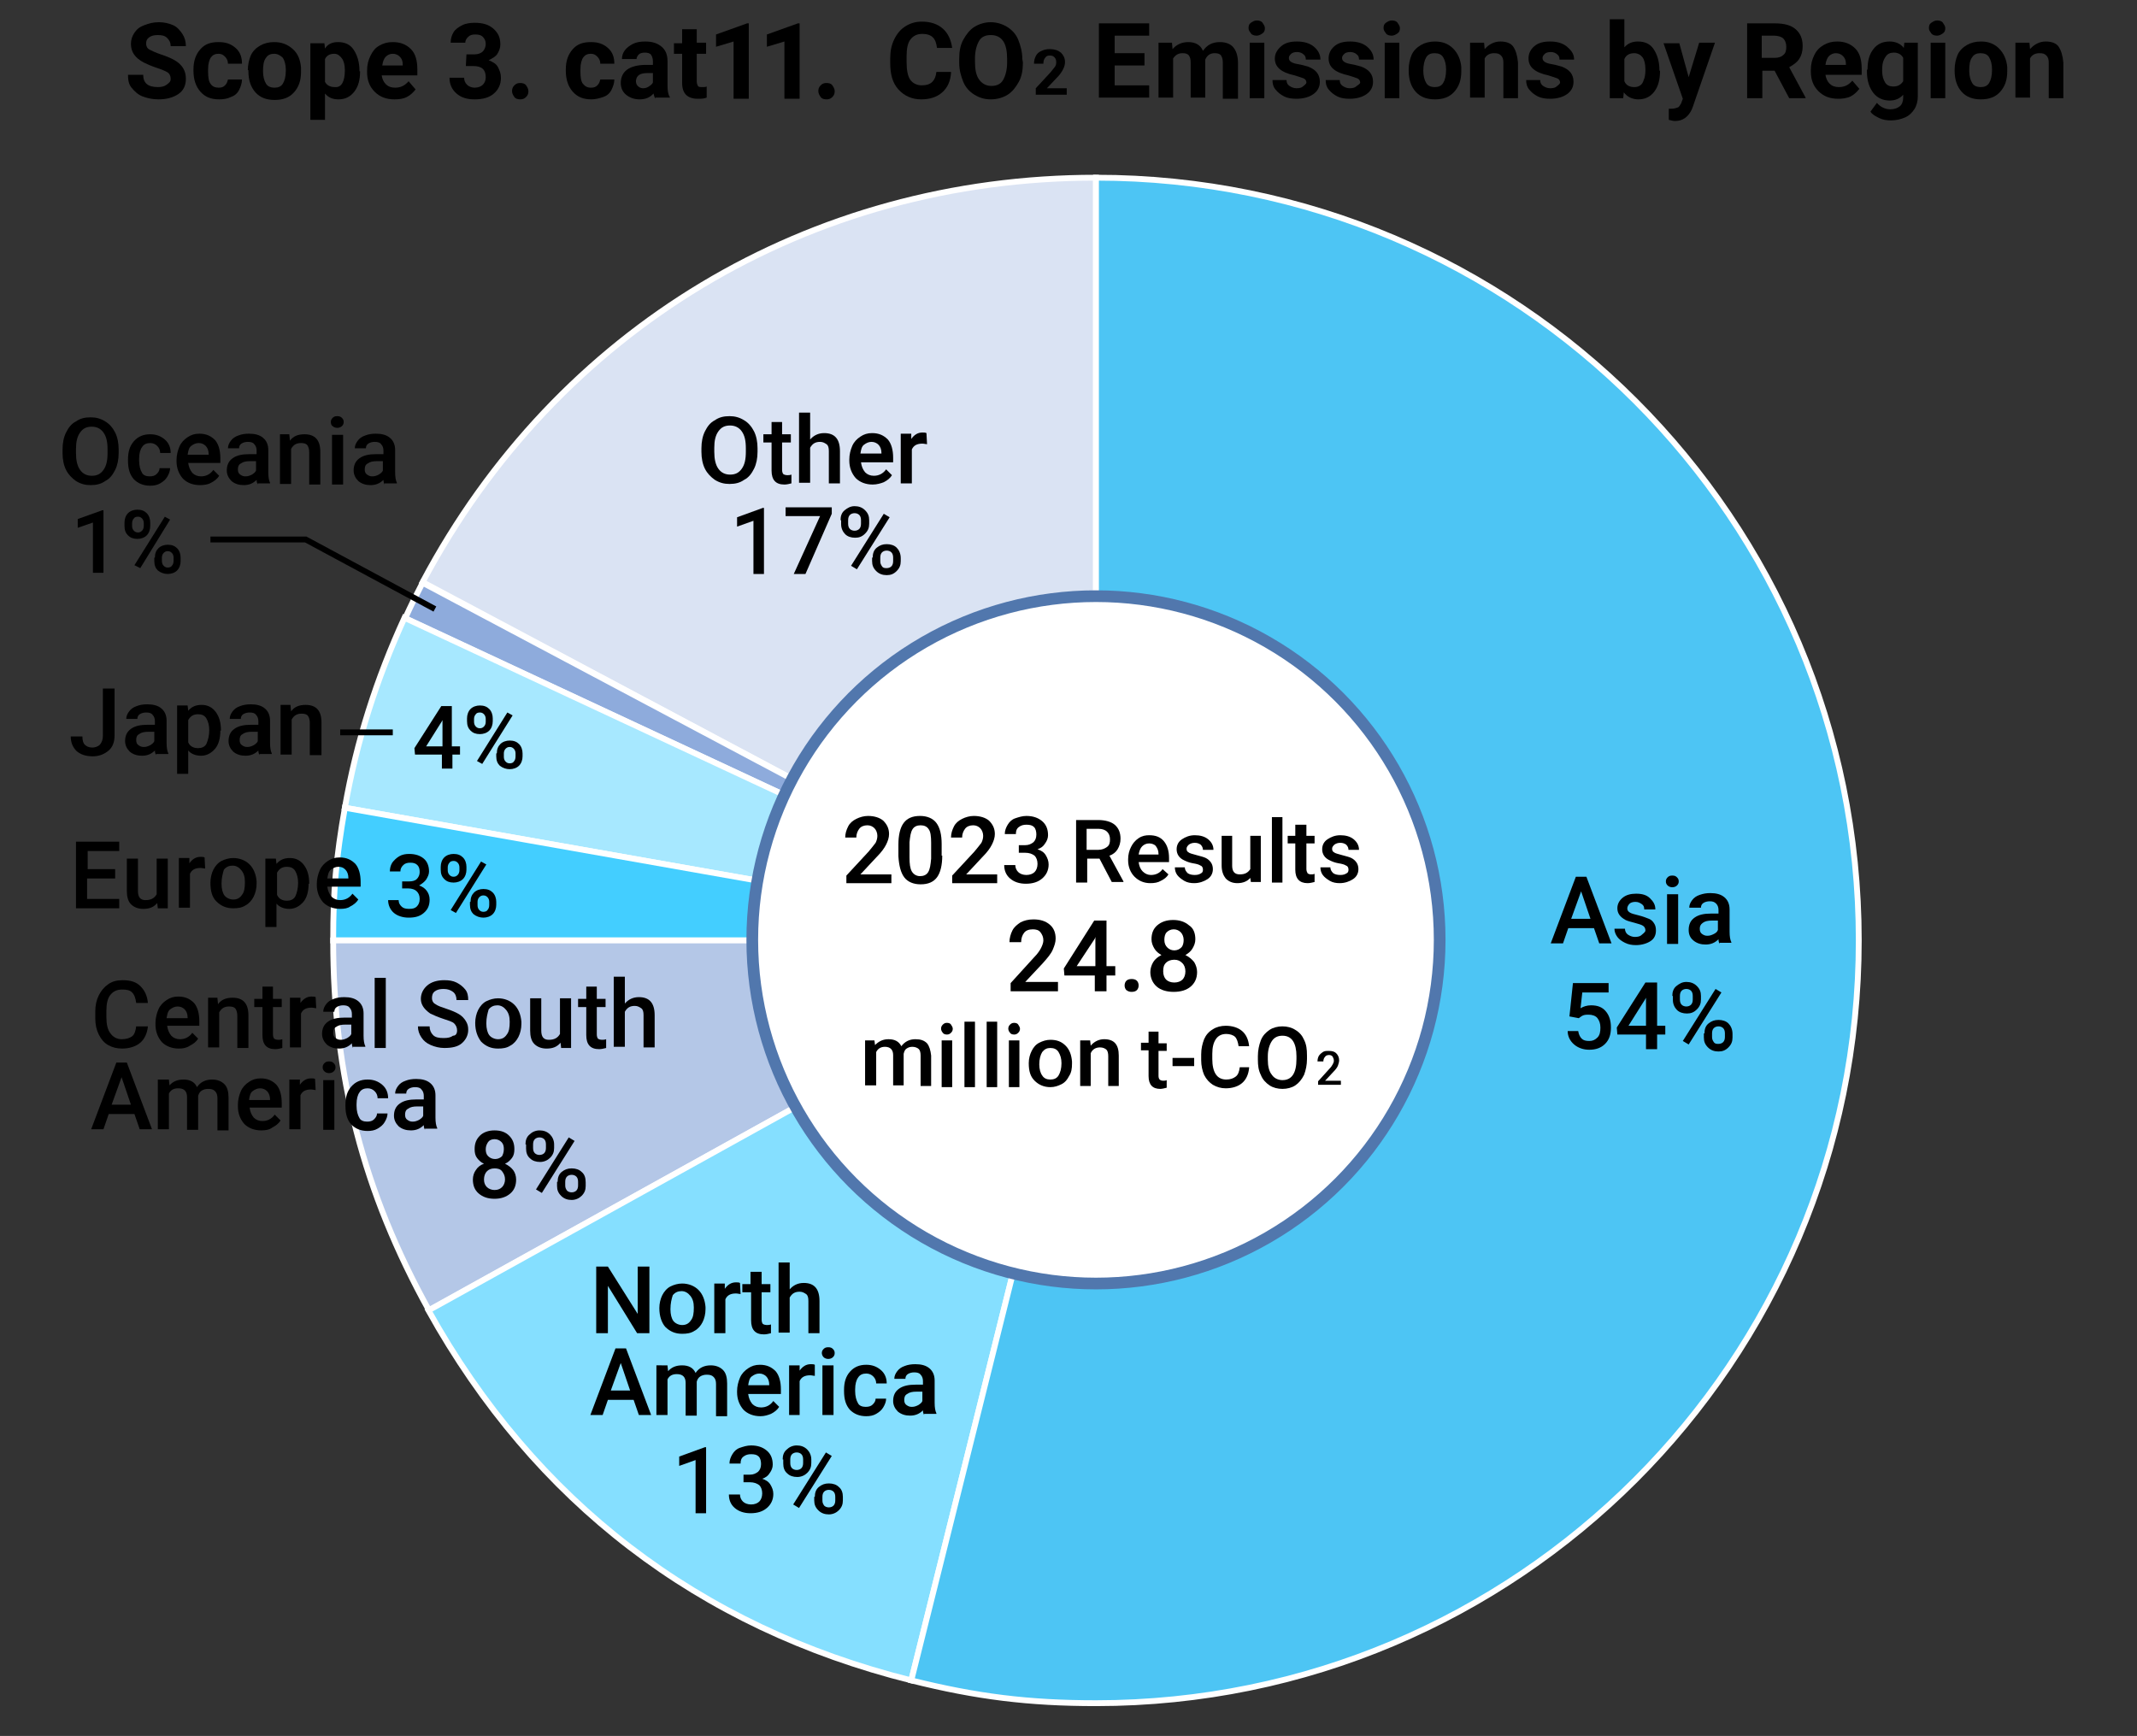 <?xml version="1.0" encoding="utf-8"?>
<!-- Generator: Adobe Illustrator 27.7.0, SVG Export Plug-In . SVG Version: 6.00 Build 0)  -->
<svg version="1.1" id="レイヤー_1" xmlns="http://www.w3.org/2000/svg" xmlns:xlink="http://www.w3.org/1999/xlink" x="0px"
	 y="0px" width="365.6px" height="297px" viewBox="0 0 365.6 297" style="enable-background:new 0 0 365.6 297;"
	 xml:space="preserve">
<rect x="0" y="0" width="365.6" height="297" fill="#333333" stroke="none"/>
<style type="text/css">
	.st0{fill:none;}
	.st1{fill:#DAE3F3;stroke:#FFFFFF;stroke-miterlimit:10;}
	.st2{fill:#8EABDC;stroke:#FFFFFF;stroke-miterlimit:10;}
	.st3{fill:#A7E8FF;stroke:#FFFFFF;stroke-miterlimit:10;}
	.st4{fill:#43CEFF;stroke:#FFFFFF;stroke-miterlimit:10;}
	.st5{fill:#B4C7E7;stroke:#FFFFFF;stroke-miterlimit:10;}
	.st6{fill:#85DFFF;stroke:#FFFFFF;stroke-miterlimit:10;}
	.st7{fill:#4DC5F4;stroke:#FFFFFF;stroke-miterlimit:10;}
	.st8{fill:#FFFFFF;stroke:#5177AD;stroke-width:2;stroke-miterlimit:10;}
	.st9{fill:none;stroke:#000000;stroke-miterlimit:10;}
</style>
<rect class="st0" width="365.6" height="297"/>
<g>
	<g>
		<g>
			<g>
				<path class="st1" d="M187.5,160.9L72.3,99.6c23-43.3,66.2-69.2,115.2-69.2V160.9z"/>
			</g>
		</g>
		<g>
			<g>
				<path class="st2" d="M187.5,160.9L69.3,105.8c1.2-2.6,1.7-3.6,3-6.1L187.5,160.9z"/>
			</g>
		</g>
		<g>
			<g>
				<path class="st3" d="M187.5,160.9L59,138.2c2-11.4,5.4-22,10.2-32.5L187.5,160.9z"/>
			</g>
		</g>
		<g>
			<g>
				<path class="st4" d="M187.5,160.9H57c0-8.6,0.5-14.1,2-22.7L187.5,160.9z"/>
			</g>
		</g>
		<g>
			<g>
				<path class="st5" d="M187.5,160.9L73.4,224.2C62.2,204,57,184,57,160.9H187.5z"/>
			</g>
		</g>
		<g>
			<g>
				<path class="st6" d="M187.5,160.9l-31.6,126.6c-36.4-9.1-64.4-30.6-82.6-63.3L187.5,160.9z"/>
			</g>
		</g>
		<g>
			<g>
				<path class="st7" d="M187.5,160.9V30.4c72.1,0,130.5,58.4,130.5,130.5s-58.4,130.5-130.5,130.5c-11.5,0-20.4-1.1-31.6-3.9
					L187.5,160.9z"/>
			</g>
		</g>
	</g>
	<g>
		<g>
		</g>
		<g>
		</g>
		<g>
		</g>
		<g>
		</g>
		<g>
		</g>
		<g>
		</g>
		<g>
		</g>
	</g>
</g>
<circle class="st8" cx="187.5" cy="160.8" r="58.8"/>
<g>
	<path d="M268.5,173.9l0.6-5.7h6.1v1.6h-4.5l-0.3,2.7c0.5-0.3,1.1-0.5,1.8-0.5c1.1,0,1.9,0.3,2.5,1s0.9,1.6,0.9,2.8
		c0,1.2-0.3,2.1-1,2.8s-1.6,1-2.7,1c-1,0-1.9-0.3-2.6-0.9s-1.1-1.4-1.1-2.3h1.8c0.1,0.6,0.3,1,0.6,1.3s0.7,0.4,1.3,0.4
		c0.6,0,1-0.2,1.4-0.6s0.5-1,0.5-1.7c0-0.7-0.2-1.2-0.5-1.6s-0.9-0.6-1.5-0.6c-0.3,0-0.6,0-0.9,0.1s-0.5,0.3-0.8,0.5L268.5,173.9z"
		/>
	<path d="M283.5,175.5h1.4v1.5h-1.4v2.5h-1.9V177h-4.9l-0.1-1.2l4.9-7.7h2V175.5z M278.6,175.5h3v-4.8l-0.1,0.2L278.6,175.5z"/>
	<path d="M286.1,170.4c0-0.7,0.2-1.3,0.7-1.7s1-0.7,1.7-0.7c0.7,0,1.3,0.2,1.8,0.7s0.7,1,0.7,1.7v0.6c0,0.7-0.2,1.2-0.7,1.7
		s-1,0.7-1.7,0.7c-0.7,0-1.3-0.2-1.7-0.6s-0.7-1-0.7-1.7V170.4z M287.4,171c0,0.4,0.1,0.7,0.3,0.9s0.5,0.3,0.8,0.3
		c0.3,0,0.6-0.1,0.8-0.3s0.3-0.5,0.3-0.9v-0.6c0-0.4-0.1-0.7-0.3-0.9s-0.5-0.3-0.8-0.3s-0.6,0.1-0.8,0.3s-0.3,0.5-0.3,0.9V171z
		 M288.9,178.7l-1-0.6l5.6-8.9l1,0.6L288.9,178.7z M291.6,176.8c0-0.7,0.2-1.3,0.7-1.7s1-0.6,1.7-0.6c0.7,0,1.3,0.2,1.7,0.6
		s0.7,1,0.7,1.8v0.6c0,0.7-0.2,1.2-0.7,1.7s-1,0.7-1.7,0.7s-1.3-0.2-1.8-0.7s-0.7-1-0.7-1.7V176.8z M292.9,177.4
		c0,0.4,0.1,0.6,0.3,0.9s0.5,0.3,0.8,0.3c0.3,0,0.6-0.1,0.8-0.3s0.3-0.5,0.3-0.9v-0.6c0-0.4-0.1-0.7-0.3-0.9s-0.5-0.3-0.8-0.3
		c-0.3,0-0.6,0.1-0.8,0.3s-0.3,0.5-0.3,0.9V177.4z"/>
</g>
<g>
	<path d="M152.4,151.1h-7.6v-1.3l3.8-4.1c0.5-0.6,0.9-1.1,1.2-1.5c0.2-0.4,0.3-0.8,0.3-1.2c0-0.5-0.2-1-0.5-1.3s-0.7-0.5-1.2-0.5
		c-0.6,0-1.1,0.2-1.4,0.6c-0.3,0.4-0.5,0.9-0.5,1.5h-1.9c0-0.7,0.2-1.3,0.5-1.9c0.3-0.6,0.8-1,1.4-1.3s1.3-0.5,2-0.5
		c1.1,0,2,0.3,2.6,0.8c0.6,0.6,1,1.3,1,2.3c0,0.6-0.2,1.2-0.5,1.8s-0.8,1.3-1.6,2.1l-2.8,3h5.3V151.1z"/>
	<path d="M161.2,146.4c0,1.6-0.3,2.9-0.9,3.7c-0.6,0.8-1.5,1.2-2.8,1.2c-1.2,0-2.2-0.4-2.8-1.2c-0.6-0.8-0.9-2-1-3.6v-2
		c0-1.6,0.3-2.9,0.9-3.7c0.6-0.8,1.5-1.2,2.8-1.2c1.2,0,2.2,0.4,2.8,1.2c0.6,0.8,0.9,2,0.9,3.6V146.4z M159.3,144.2
		c0-1.1-0.1-1.9-0.4-2.3c-0.3-0.5-0.8-0.7-1.4-0.7c-0.6,0-1.1,0.2-1.4,0.7c-0.3,0.5-0.4,1.2-0.5,2.2v2.6c0,1.1,0.1,1.9,0.4,2.4
		s0.8,0.8,1.4,0.8c0.6,0,1.1-0.2,1.4-0.7c0.3-0.5,0.4-1.2,0.5-2.3V144.2z"/>
	<path d="M170.5,151.1h-7.6v-1.3l3.8-4.1c0.5-0.6,0.9-1.1,1.2-1.5c0.2-0.4,0.3-0.8,0.3-1.2c0-0.5-0.2-1-0.5-1.3s-0.7-0.5-1.2-0.5
		c-0.6,0-1.1,0.2-1.4,0.6c-0.3,0.4-0.5,0.9-0.5,1.5h-1.9c0-0.7,0.2-1.3,0.5-1.9c0.3-0.6,0.8-1,1.4-1.3s1.3-0.5,2-0.5
		c1.1,0,2,0.3,2.6,0.8c0.6,0.6,1,1.3,1,2.3c0,0.6-0.2,1.2-0.5,1.8s-0.8,1.3-1.6,2.1l-2.8,3h5.3V151.1z"/>
	<path d="M174.2,144.6h1.2c0.6,0,1-0.2,1.4-0.5c0.3-0.3,0.5-0.7,0.5-1.3c0-0.5-0.1-1-0.4-1.3c-0.3-0.3-0.7-0.4-1.3-0.4
		c-0.5,0-0.9,0.1-1.3,0.4s-0.5,0.7-0.5,1.2h-1.9c0-0.6,0.2-1.1,0.5-1.6c0.3-0.5,0.7-0.9,1.3-1.1s1.2-0.4,1.9-0.4
		c1.1,0,2,0.3,2.7,0.9s1,1.4,1,2.4c0,0.5-0.2,1-0.5,1.4c-0.3,0.5-0.7,0.8-1.3,1c0.6,0.2,1.1,0.5,1.4,1c0.3,0.5,0.5,1,0.5,1.6
		c0,1-0.4,1.8-1.1,2.4c-0.7,0.6-1.6,0.9-2.8,0.9c-1.1,0-2-0.3-2.7-0.9c-0.7-0.6-1-1.4-1-2.3h1.9c0,0.5,0.2,0.9,0.5,1.2
		s0.8,0.5,1.4,0.5c0.6,0,1.1-0.2,1.4-0.5c0.3-0.3,0.5-0.8,0.5-1.4c0-0.6-0.2-1.1-0.5-1.4c-0.4-0.3-0.9-0.5-1.6-0.5h-1.1V144.6z"/>
</g>
<g>
	<path d="M181,169.6h-8.1v-1.4l4-4.4c0.6-0.6,1-1.2,1.2-1.6c0.2-0.4,0.4-0.9,0.4-1.3c0-0.6-0.2-1-0.5-1.4c-0.3-0.4-0.8-0.5-1.3-0.5
		c-0.7,0-1.2,0.2-1.5,0.6s-0.5,0.9-0.5,1.6h-2c0-0.7,0.2-1.4,0.5-2c0.3-0.6,0.8-1,1.4-1.4c0.6-0.3,1.3-0.5,2.2-0.5
		c1.2,0,2.1,0.3,2.8,0.9c0.7,0.6,1,1.4,1,2.4c0,0.6-0.2,1.2-0.5,1.9c-0.3,0.7-0.9,1.4-1.7,2.3l-3,3.2h5.6V169.6z"/>
	<path d="M189.3,165.3h1.5v1.6h-1.5v2.7h-2v-2.7h-5.2l-0.1-1.2l5.2-8.2h2.1V165.3z M184.2,165.3h3.2v-5l-0.1,0.3L184.2,165.3z"/>
	<path d="M193.6,167.5c0.4,0,0.7,0.1,0.9,0.3c0.2,0.2,0.3,0.5,0.3,0.8c0,0.3-0.1,0.6-0.3,0.8c-0.2,0.2-0.5,0.3-0.9,0.3
		c-0.4,0-0.6-0.1-0.9-0.3c-0.2-0.2-0.3-0.5-0.3-0.8c0-0.3,0.1-0.6,0.3-0.8C192.9,167.6,193.2,167.5,193.6,167.5z"/>
	<path d="M204.5,160.7c0,0.6-0.2,1.1-0.5,1.6c-0.3,0.5-0.7,0.8-1.2,1.1c0.6,0.3,1.1,0.7,1.5,1.2c0.3,0.5,0.5,1.1,0.5,1.7
		c0,1.1-0.4,1.9-1.1,2.5c-0.7,0.6-1.7,0.9-2.9,0.9c-1.2,0-2.2-0.3-2.9-0.9c-0.7-0.6-1.1-1.5-1.1-2.5c0-0.6,0.2-1.2,0.5-1.7
		c0.3-0.5,0.8-0.9,1.4-1.2c-0.5-0.3-0.9-0.6-1.2-1.1s-0.5-1-0.5-1.6c0-1,0.3-1.8,1-2.4c0.7-0.6,1.6-0.9,2.7-0.9c1.1,0,2,0.3,2.7,0.9
		C204.2,158.8,204.5,159.7,204.5,160.7z M202.8,166.2c0-0.6-0.2-1.1-0.5-1.4c-0.4-0.4-0.8-0.6-1.4-0.6c-0.6,0-1.1,0.2-1.4,0.5
		c-0.4,0.4-0.5,0.8-0.5,1.5c0,0.6,0.2,1.1,0.5,1.4s0.8,0.5,1.4,0.5c0.6,0,1.1-0.2,1.4-0.5C202.6,167.3,202.8,166.8,202.8,166.2z
		 M202.5,160.8c0-0.5-0.2-1-0.5-1.3c-0.3-0.3-0.7-0.5-1.2-0.5s-0.9,0.2-1.2,0.5c-0.3,0.3-0.4,0.8-0.4,1.3c0,0.6,0.2,1,0.5,1.3
		c0.3,0.3,0.7,0.5,1.2,0.5s0.9-0.2,1.2-0.5S202.5,161.3,202.5,160.8z"/>
</g>
<g>
	<path d="M198.2,176.6v1.9h1.4v1.3h-1.4v4.3c0,0.3,0.1,0.5,0.2,0.6c0.1,0.1,0.3,0.2,0.6,0.2c0.2,0,0.4,0,0.6-0.1v1.3
		c-0.4,0.1-0.8,0.2-1.1,0.2c-1.3,0-2-0.7-2-2.2v-4.4h-1.3v-1.3h1.3v-1.9H198.2z"/>
	<path d="M204.3,182.4h-3.7V181h3.7V182.4z"/>
	<path d="M213.7,182.7c-0.1,1.1-0.5,2-1.2,2.6c-0.7,0.6-1.7,0.9-2.8,0.9c-0.8,0-1.5-0.2-2.2-0.6c-0.6-0.4-1.1-0.9-1.5-1.7
		c-0.3-0.7-0.5-1.6-0.5-2.5v-1c0-1,0.2-1.8,0.5-2.6c0.3-0.7,0.8-1.3,1.5-1.7c0.6-0.4,1.4-0.6,2.2-0.6c1.1,0,2.1,0.3,2.8,0.9
		c0.7,0.6,1.1,1.5,1.2,2.6h-1.8c-0.1-0.7-0.3-1.3-0.6-1.6c-0.3-0.3-0.9-0.5-1.5-0.5c-0.8,0-1.4,0.3-1.8,0.9
		c-0.4,0.6-0.6,1.4-0.6,2.5v0.9c0,1.1,0.2,2,0.6,2.6c0.4,0.6,1,0.9,1.8,0.9c0.7,0,1.2-0.2,1.6-0.5s0.6-0.8,0.7-1.6H213.7z"/>
	<path d="M223.6,181.2c0,1-0.2,1.9-0.5,2.7c-0.4,0.8-0.9,1.4-1.5,1.8s-1.4,0.6-2.2,0.6c-0.8,0-1.6-0.2-2.2-0.6s-1.2-1-1.5-1.8
		c-0.4-0.8-0.5-1.6-0.5-2.6v-0.6c0-1,0.2-1.9,0.5-2.7s0.9-1.4,1.5-1.8s1.4-0.6,2.2-0.6c0.8,0,1.6,0.2,2.2,0.6c0.7,0.4,1.2,1,1.5,1.7
		c0.4,0.8,0.5,1.6,0.5,2.7V181.2z M221.8,180.7c0-1.1-0.2-2-0.6-2.6s-1-0.9-1.8-0.9c-0.8,0-1.4,0.3-1.8,0.9
		c-0.4,0.6-0.7,1.5-0.7,2.6v0.6c0,1.1,0.2,2,0.7,2.6c0.4,0.6,1.1,0.9,1.8,0.9c0.8,0,1.4-0.3,1.8-0.9c0.4-0.6,0.6-1.5,0.6-2.7V180.7z
		"/>
</g>
<g>
	<path d="M229.4,185.6h-3.9V185l1.9-2.1c0.3-0.3,0.5-0.6,0.6-0.8c0.1-0.2,0.2-0.4,0.2-0.6c0-0.3-0.1-0.5-0.2-0.7s-0.4-0.3-0.6-0.3
		c-0.3,0-0.6,0.1-0.7,0.3c-0.2,0.2-0.3,0.5-0.3,0.8h-1c0-0.4,0.1-0.7,0.2-0.9s0.4-0.5,0.7-0.7c0.3-0.2,0.6-0.2,1-0.2
		c0.6,0,1,0.1,1.3,0.4s0.5,0.7,0.5,1.2c0,0.3-0.1,0.6-0.2,0.9s-0.4,0.7-0.8,1.1l-1.4,1.5h2.7V185.6z"/>
</g>
<g>
	<path d="M120.9,258.9H119v-9.1l-2.8,1v-1.6l4.4-1.6h0.2V258.9z"/>
	<path d="M127.1,252.3h1.2c0.6,0,1-0.2,1.4-0.5c0.3-0.3,0.5-0.7,0.5-1.3c0-0.5-0.1-1-0.4-1.3c-0.3-0.3-0.7-0.4-1.3-0.4
		c-0.5,0-0.9,0.1-1.3,0.4s-0.5,0.7-0.5,1.2h-1.9c0-0.6,0.2-1.1,0.5-1.6c0.3-0.5,0.7-0.9,1.3-1.1s1.2-0.4,1.9-0.4
		c1.1,0,2,0.3,2.7,0.9s1,1.4,1,2.4c0,0.5-0.2,1-0.5,1.4c-0.3,0.5-0.7,0.8-1.3,1c0.6,0.2,1.1,0.5,1.4,1c0.3,0.5,0.5,1,0.5,1.6
		c0,1-0.4,1.8-1.1,2.4c-0.7,0.6-1.6,0.9-2.8,0.9c-1.1,0-2-0.3-2.7-0.9c-0.7-0.6-1-1.4-1-2.3h1.9c0,0.5,0.2,0.9,0.5,1.2
		s0.8,0.5,1.4,0.5c0.6,0,1.1-0.2,1.4-0.5c0.3-0.3,0.5-0.8,0.5-1.4c0-0.6-0.2-1.1-0.5-1.4c-0.4-0.3-0.9-0.5-1.6-0.5h-1.1V252.3z"/>
	<path d="M133.9,249.7c0-0.7,0.2-1.3,0.7-1.7c0.4-0.4,1-0.7,1.7-0.7c0.7,0,1.3,0.2,1.8,0.7c0.4,0.4,0.7,1,0.7,1.7v0.6
		c0,0.7-0.2,1.2-0.7,1.7c-0.4,0.4-1,0.7-1.7,0.7c-0.7,0-1.3-0.2-1.7-0.6c-0.5-0.4-0.7-1-0.7-1.7V249.7z M135.2,250.3
		c0,0.4,0.1,0.7,0.3,0.9c0.2,0.2,0.5,0.3,0.8,0.3c0.3,0,0.6-0.1,0.8-0.3c0.2-0.2,0.3-0.5,0.3-0.9v-0.6c0-0.4-0.1-0.7-0.3-0.9
		c-0.2-0.2-0.5-0.3-0.8-0.3s-0.6,0.1-0.8,0.3s-0.3,0.5-0.3,0.9V250.3z M136.7,258l-1-0.6l5.6-8.9l1,0.6L136.7,258z M139.4,256.1
		c0-0.7,0.2-1.3,0.7-1.7s1-0.6,1.7-0.6c0.7,0,1.3,0.2,1.7,0.6c0.5,0.4,0.7,1,0.7,1.7v0.6c0,0.7-0.2,1.2-0.7,1.7
		c-0.4,0.4-1,0.7-1.7,0.7c-0.7,0-1.3-0.2-1.8-0.7s-0.7-1-0.7-1.7V256.1z M140.7,256.7c0,0.4,0.1,0.6,0.3,0.9
		c0.2,0.2,0.5,0.3,0.8,0.3c0.3,0,0.6-0.1,0.8-0.3c0.2-0.2,0.3-0.5,0.3-0.9v-0.6c0-0.4-0.1-0.7-0.3-0.9s-0.5-0.3-0.8-0.3
		c-0.3,0-0.6,0.1-0.8,0.3c-0.2,0.2-0.3,0.5-0.3,0.9V256.7z"/>
</g>
<g>
	<path d="M88,196.6c0,0.6-0.1,1.1-0.4,1.5c-0.3,0.4-0.7,0.8-1.2,1c0.6,0.3,1.1,0.7,1.4,1.1s0.5,1,0.5,1.6c0,1-0.3,1.8-1,2.4
		c-0.7,0.6-1.6,0.9-2.7,0.9c-1.1,0-2-0.3-2.7-0.9s-1-1.4-1-2.4c0-0.6,0.2-1.2,0.5-1.6c0.3-0.5,0.8-0.9,1.4-1.1
		c-0.5-0.2-0.9-0.6-1.2-1c-0.3-0.4-0.4-0.9-0.4-1.5c0-1,0.3-1.7,0.9-2.3s1.5-0.9,2.5-0.9c1.1,0,1.9,0.3,2.5,0.9S88,195.6,88,196.6z
		 M86.4,201.8c0-0.6-0.2-1-0.5-1.4s-0.8-0.5-1.3-0.5c-0.6,0-1,0.2-1.3,0.5c-0.3,0.3-0.5,0.8-0.5,1.4c0,0.6,0.2,1,0.5,1.3
		c0.3,0.3,0.8,0.5,1.3,0.5c0.6,0,1-0.2,1.3-0.5S86.4,202.3,86.4,201.8z M86.2,196.6c0-0.5-0.1-0.9-0.4-1.2c-0.3-0.3-0.7-0.5-1.2-0.5
		s-0.9,0.2-1.1,0.5s-0.4,0.7-0.4,1.2c0,0.5,0.1,0.9,0.4,1.2c0.3,0.3,0.7,0.5,1.2,0.5s0.9-0.2,1.2-0.5
		C86,197.6,86.2,197.2,86.2,196.6z"/>
	<path d="M89.9,195.8c0-0.7,0.2-1.3,0.7-1.7c0.4-0.4,1-0.7,1.7-0.7c0.7,0,1.3,0.2,1.8,0.7c0.4,0.4,0.7,1,0.7,1.7v0.6
		c0,0.7-0.2,1.2-0.7,1.7c-0.4,0.4-1,0.7-1.7,0.7c-0.7,0-1.3-0.2-1.7-0.6c-0.5-0.4-0.7-1-0.7-1.7V195.8z M91.2,196.4
		c0,0.4,0.1,0.7,0.3,0.9c0.2,0.2,0.5,0.3,0.8,0.3c0.3,0,0.6-0.1,0.8-0.3c0.2-0.2,0.3-0.5,0.3-0.9v-0.6c0-0.4-0.1-0.7-0.3-0.9
		c-0.2-0.2-0.5-0.3-0.8-0.3s-0.6,0.1-0.8,0.3s-0.3,0.5-0.3,0.9V196.4z M92.7,204.1l-1-0.6l5.6-8.9l1,0.6L92.7,204.1z M95.4,202.2
		c0-0.7,0.2-1.3,0.7-1.7s1-0.6,1.7-0.6c0.7,0,1.3,0.2,1.7,0.6c0.5,0.4,0.7,1,0.7,1.8v0.6c0,0.7-0.2,1.2-0.7,1.7
		c-0.4,0.4-1,0.7-1.7,0.7c-0.7,0-1.3-0.2-1.8-0.7s-0.7-1-0.7-1.7V202.2z M96.7,202.8c0,0.4,0.1,0.6,0.3,0.9c0.2,0.2,0.5,0.3,0.8,0.3
		c0.3,0,0.6-0.1,0.8-0.3c0.2-0.2,0.3-0.5,0.3-0.9v-0.6c0-0.4-0.1-0.7-0.3-0.9s-0.5-0.3-0.8-0.3c-0.3,0-0.6,0.1-0.8,0.3
		c-0.2,0.2-0.3,0.5-0.3,0.9V202.8z"/>
</g>
<g>
	<path d="M130.8,98.2h-1.9v-9.1l-2.8,1v-1.6l4.4-1.6h0.2V98.2z"/>
	<path d="M142.3,87.9l-4.5,10.3h-2l4.5-9.9h-5.9v-1.5h7.9V87.9z"/>
	<path d="M143.8,89c0-0.7,0.2-1.3,0.7-1.7s1-0.7,1.7-0.7c0.7,0,1.3,0.2,1.8,0.7s0.7,1,0.7,1.7v0.6c0,0.7-0.2,1.2-0.7,1.7
		s-1,0.7-1.7,0.7c-0.7,0-1.3-0.2-1.7-0.6s-0.7-1-0.7-1.7V89z M145.1,89.6c0,0.4,0.1,0.7,0.3,0.9s0.5,0.3,0.8,0.3
		c0.3,0,0.6-0.1,0.8-0.3s0.3-0.5,0.3-0.9V89c0-0.4-0.1-0.7-0.3-0.9s-0.5-0.3-0.8-0.3s-0.6,0.1-0.8,0.3s-0.3,0.5-0.3,0.9V89.6z
		 M146.6,97.4l-1-0.6l5.6-8.9l1,0.6L146.6,97.4z M149.3,95.4c0-0.7,0.2-1.3,0.7-1.7s1-0.6,1.7-0.6c0.7,0,1.3,0.2,1.7,0.6
		s0.7,1,0.7,1.8V96c0,0.7-0.2,1.2-0.7,1.7s-1,0.7-1.7,0.7s-1.3-0.2-1.8-0.7s-0.7-1-0.7-1.7V95.4z M150.6,96c0,0.4,0.1,0.6,0.3,0.9
		s0.5,0.3,0.8,0.3c0.3,0,0.6-0.1,0.8-0.3s0.3-0.5,0.3-0.9v-0.6c0-0.4-0.1-0.7-0.3-0.9s-0.5-0.3-0.8-0.3c-0.3,0-0.6,0.1-0.8,0.3
		s-0.3,0.5-0.3,0.9V96z"/>
</g>
<g>
	<path d="M69,150.8H70c0.5,0,1-0.1,1.3-0.4c0.3-0.3,0.5-0.7,0.5-1.2c0-0.5-0.1-0.9-0.4-1.2c-0.3-0.3-0.7-0.4-1.2-0.4
		c-0.5,0-0.9,0.1-1.2,0.4c-0.3,0.3-0.5,0.6-0.5,1.1h-1.8c0-0.5,0.1-1,0.4-1.5c0.3-0.4,0.7-0.8,1.2-1.1c0.5-0.3,1.1-0.4,1.7-0.4
		c1.1,0,1.9,0.3,2.5,0.8c0.6,0.5,0.9,1.3,0.9,2.2c0,0.5-0.2,0.9-0.5,1.4c-0.3,0.4-0.7,0.7-1.2,1c0.6,0.2,1,0.5,1.3,0.9
		c0.3,0.4,0.5,0.9,0.5,1.5c0,1-0.3,1.7-1,2.3c-0.7,0.6-1.5,0.8-2.6,0.8c-1,0-1.9-0.3-2.5-0.8s-1-1.3-1-2.2h1.8
		c0,0.5,0.2,0.8,0.5,1.1c0.3,0.3,0.7,0.4,1.3,0.4c0.6,0,1-0.1,1.3-0.4s0.5-0.7,0.5-1.3c0-0.6-0.2-1-0.5-1.3
		c-0.3-0.3-0.8-0.5-1.5-0.5h-1V150.8z"/>
	<path d="M75.4,148.3c0-0.6,0.2-1.2,0.6-1.6c0.4-0.4,1-0.6,1.6-0.6c0.7,0,1.2,0.2,1.6,0.6c0.4,0.4,0.6,1,0.6,1.6v0.5
		c0,0.6-0.2,1.2-0.6,1.6c-0.4,0.4-1,0.6-1.6,0.6c-0.7,0-1.2-0.2-1.6-0.6c-0.4-0.4-0.6-0.9-0.6-1.6V148.3z M76.6,148.9
		c0,0.3,0.1,0.6,0.3,0.8c0.2,0.2,0.4,0.3,0.7,0.3c0.3,0,0.5-0.1,0.7-0.3s0.3-0.5,0.3-0.8v-0.5c0-0.3-0.1-0.6-0.3-0.8
		c-0.2-0.2-0.4-0.3-0.7-0.3s-0.6,0.1-0.7,0.3c-0.2,0.2-0.3,0.5-0.3,0.8V148.9z M78,156.2l-0.9-0.5l5.2-8.3l0.9,0.5L78,156.2z
		 M80.5,154.3c0-0.7,0.2-1.2,0.6-1.6s1-0.6,1.6-0.6c0.7,0,1.2,0.2,1.6,0.6c0.4,0.4,0.6,1,0.6,1.6v0.5c0,0.6-0.2,1.2-0.6,1.6
		c-0.4,0.4-1,0.6-1.6,0.6s-1.2-0.2-1.7-0.6c-0.4-0.4-0.6-0.9-0.6-1.6V154.3z M81.7,154.9c0,0.3,0.1,0.6,0.3,0.8
		c0.2,0.2,0.4,0.3,0.7,0.3c0.3,0,0.6-0.1,0.7-0.3c0.2-0.2,0.3-0.5,0.3-0.9v-0.5c0-0.3-0.1-0.6-0.3-0.8s-0.4-0.3-0.7-0.3
		c-0.3,0-0.5,0.1-0.7,0.3c-0.2,0.2-0.3,0.5-0.3,0.8V154.9z"/>
</g>
<g>
	<path d="M77.4,127.7h1.3v1.4h-1.3v2.4h-1.8v-2.4h-4.6l-0.1-1.1l4.6-7.2h1.8V127.7z M72.9,127.7h2.8v-4.5l-0.1,0.2L72.9,127.7z"/>
	<path d="M79.9,122.9c0-0.6,0.2-1.2,0.6-1.6c0.4-0.4,1-0.6,1.6-0.6c0.7,0,1.2,0.2,1.6,0.6c0.4,0.4,0.6,1,0.6,1.6v0.5
		c0,0.6-0.2,1.2-0.6,1.6c-0.4,0.4-1,0.6-1.6,0.6c-0.7,0-1.2-0.2-1.6-0.6c-0.4-0.4-0.6-0.9-0.6-1.6V122.9z M81.1,123.5
		c0,0.3,0.1,0.6,0.3,0.8c0.2,0.2,0.4,0.3,0.7,0.3c0.3,0,0.5-0.1,0.7-0.3s0.3-0.5,0.3-0.8v-0.5c0-0.3-0.1-0.6-0.3-0.8
		c-0.2-0.2-0.4-0.3-0.7-0.3s-0.6,0.1-0.7,0.3c-0.2,0.2-0.3,0.5-0.3,0.8V123.5z M82.5,130.7l-0.9-0.5l5.2-8.3l0.9,0.5L82.5,130.7z
		 M85,128.9c0-0.7,0.2-1.2,0.6-1.6s1-0.6,1.6-0.6c0.7,0,1.2,0.2,1.6,0.6c0.4,0.4,0.6,1,0.6,1.6v0.5c0,0.6-0.2,1.2-0.6,1.6
		c-0.4,0.4-1,0.6-1.6,0.6s-1.2-0.2-1.7-0.6c-0.4-0.4-0.6-0.9-0.6-1.6V128.9z M86.2,129.5c0,0.3,0.1,0.6,0.3,0.8
		c0.2,0.2,0.4,0.3,0.7,0.3c0.3,0,0.6-0.1,0.7-0.3c0.2-0.2,0.3-0.5,0.3-0.9v-0.5c0-0.3-0.1-0.6-0.3-0.8s-0.4-0.3-0.7-0.3
		c-0.3,0-0.5,0.1-0.7,0.3c-0.2,0.2-0.3,0.5-0.3,0.8V129.5z"/>
</g>
<g>
	<path d="M17.7,98h-1.8v-8.6l-2.6,0.9v-1.5l4.2-1.5h0.2V98z"/>
	<path d="M21.3,89.4c0-0.6,0.2-1.2,0.6-1.6c0.4-0.4,1-0.6,1.6-0.6c0.7,0,1.2,0.2,1.6,0.6c0.4,0.4,0.6,1,0.6,1.6V90
		c0,0.6-0.2,1.2-0.6,1.6c-0.4,0.4-1,0.6-1.6,0.6c-0.7,0-1.2-0.2-1.6-0.6c-0.4-0.4-0.6-0.9-0.6-1.6V89.4z M22.6,90
		c0,0.3,0.1,0.6,0.3,0.8c0.2,0.2,0.4,0.3,0.7,0.3c0.3,0,0.5-0.1,0.7-0.3s0.3-0.5,0.3-0.8v-0.5c0-0.3-0.1-0.6-0.3-0.8
		c-0.2-0.2-0.4-0.3-0.7-0.3s-0.6,0.1-0.7,0.3c-0.2,0.2-0.3,0.5-0.3,0.8V90z M24,97.2L23,96.7l5.2-8.3l0.9,0.5L24,97.2z M26.5,95.4
		c0-0.7,0.2-1.2,0.6-1.6s1-0.6,1.6-0.6c0.7,0,1.2,0.2,1.6,0.6c0.4,0.4,0.6,1,0.6,1.6V96c0,0.6-0.2,1.2-0.6,1.6
		c-0.4,0.4-1,0.6-1.6,0.6s-1.2-0.2-1.7-0.6c-0.4-0.4-0.6-0.9-0.6-1.6V95.4z M27.7,96c0,0.3,0.1,0.6,0.3,0.8c0.2,0.2,0.4,0.3,0.7,0.3
		c0.3,0,0.6-0.1,0.7-0.3c0.2-0.2,0.3-0.5,0.3-0.9v-0.5c0-0.3-0.1-0.6-0.3-0.8s-0.4-0.3-0.7-0.3c-0.3,0-0.5,0.1-0.7,0.3
		c-0.2,0.2-0.3,0.5-0.3,0.8V96z"/>
</g>
<polyline class="st9" points="74.4,104.2 52.3,92.3 36,92.3 "/>
<g>
	<path d="M29.2,13.5c0-0.5-0.2-0.9-0.5-1.1s-1-0.5-1.9-0.8c-0.9-0.3-1.6-0.6-2.2-0.9c-1.5-0.8-2.2-1.8-2.2-3.2
		c0-0.7,0.2-1.3,0.6-1.9s0.9-1,1.7-1.3c0.8-0.3,1.5-0.5,2.5-0.5c0.9,0,1.7,0.2,2.4,0.5c0.7,0.3,1.2,0.9,1.6,1.5
		c0.4,0.6,0.6,1.3,0.6,2.1h-2.6c0-0.6-0.2-1-0.6-1.4C28.2,6.1,27.7,6,27,6c-0.6,0-1.1,0.1-1.5,0.4C25.1,6.7,25,7,25,7.5
		c0,0.4,0.2,0.8,0.6,1c0.4,0.2,1,0.5,1.9,0.8c1.5,0.5,2.6,1,3.3,1.7c0.7,0.7,1,1.5,1,2.5c0,1.1-0.4,2-1.3,2.6
		c-0.9,0.6-2,0.9-3.4,0.9c-1,0-1.9-0.2-2.7-0.5c-0.8-0.3-1.4-0.9-1.9-1.5s-0.6-1.4-0.6-2.2h2.6c0,1.4,0.8,2.1,2.5,2.1
		c0.6,0,1.1-0.1,1.5-0.4C28.9,14.2,29.2,14,29.2,13.5z"/>
	<path d="M37.4,15c0.5,0,0.8-0.1,1.1-0.4c0.3-0.3,0.4-0.6,0.5-1h2.4c0,0.6-0.2,1.2-0.5,1.8s-0.8,1-1.4,1.2c-0.6,0.3-1.3,0.4-2,0.4
		c-1.4,0-2.4-0.4-3.2-1.3c-0.8-0.9-1.2-2.1-1.2-3.6v-0.2c0-1.5,0.4-2.6,1.2-3.5c0.8-0.9,1.8-1.2,3.1-1.2c1.2,0,2.1,0.3,2.9,1
		s1.1,1.6,1.1,2.7H39c0-0.5-0.2-0.9-0.5-1.2s-0.6-0.5-1.1-0.5c-0.6,0-1,0.2-1.3,0.6s-0.5,1.1-0.5,2.1v0.3c0,1,0.1,1.7,0.4,2.1
		C36.3,14.8,36.8,15,37.4,15z"/>
	<path d="M42.4,12c0-0.9,0.2-1.8,0.5-2.5s0.9-1.3,1.6-1.7s1.5-0.6,2.4-0.6c1.3,0,2.3,0.4,3.2,1.2s1.3,1.9,1.4,3.2v0.7
		c0,1.5-0.4,2.6-1.2,3.5c-0.8,0.9-1.9,1.3-3.3,1.3s-2.5-0.4-3.3-1.3c-0.8-0.9-1.2-2.1-1.2-3.6V12H42.4z M45,12.2
		c0,0.9,0.2,1.6,0.5,2.1S46.3,15,47,15c0.6,0,1.1-0.2,1.4-0.7c0.3-0.5,0.5-1.2,0.5-2.3c0-0.9-0.2-1.6-0.5-2.1
		c-0.4-0.4-0.9-0.7-1.5-0.7s-1.1,0.2-1.4,0.7C45.1,10.4,45,11.2,45,12.2z"/>
	<path d="M61.6,12.2c0,1.5-0.3,2.6-1,3.5C59.9,16.6,59,17,57.9,17c-1,0-1.7-0.3-2.3-1v4.5h-2.5V7.4h2.4l0.1,0.9
		c0.5-0.8,1.3-1.1,2.2-1.1c1.2,0,2.1,0.4,2.7,1.3s1,2.1,1,3.6v0.1H61.6z M59,12c0-0.9-0.2-1.6-0.5-2s-0.7-0.8-1.3-0.8
		c-0.8,0-1.3,0.3-1.6,0.9V14c0.3,0.6,0.9,0.9,1.7,0.9C58.4,15,59,14,59,12z"/>
	<path d="M67.5,17c-1.4,0-2.5-0.4-3.4-1.3c-0.9-0.9-1.3-2-1.3-3.4v-0.2c0-1,0.2-1.8,0.6-2.6s0.8-1.3,1.5-1.7
		c0.7-0.4,1.4-0.6,2.3-0.6c1.3,0,2.3,0.4,3.1,1.2c0.8,0.8,1.1,2,1.1,3.5v1h-6.1c0.1,0.6,0.3,1.1,0.7,1.5s0.9,0.6,1.6,0.6
		c1,0,1.7-0.4,2.3-1.1l1.2,1.4c-0.4,0.5-0.9,1-1.5,1.3C69,16.9,68.3,17,67.5,17z M67.2,9.2c-0.5,0-0.9,0.2-1.2,0.5
		c-0.3,0.3-0.5,0.8-0.6,1.5h3.5V11c0-0.6-0.2-1-0.5-1.3C68.1,9.4,67.7,9.2,67.2,9.2z"/>
	<path d="M79.8,9.3h1.4c0.6,0,1.1-0.2,1.4-0.5s0.5-0.8,0.5-1.3s-0.2-0.9-0.5-1.2s-0.7-0.4-1.3-0.4c-0.5,0-0.9,0.1-1.2,0.4
		s-0.5,0.6-0.5,1h-2.5c0-0.7,0.2-1.3,0.5-1.8s0.9-0.9,1.5-1.2c0.6-0.3,1.4-0.4,2.1-0.4c1.4,0,2.4,0.3,3.2,1s1.2,1.5,1.2,2.7
		c0,0.6-0.2,1.1-0.5,1.6s-0.9,0.8-1.5,1.1c0.7,0.3,1.3,0.6,1.6,1.2s0.5,1.1,0.5,1.8c0,1.1-0.4,2-1.2,2.7c-0.8,0.7-1.9,1-3.3,1
		c-1.3,0-2.3-0.3-3.1-1c-0.8-0.7-1.2-1.6-1.2-2.7h2.5c0,0.5,0.2,0.9,0.5,1.2s0.8,0.5,1.3,0.5c0.6,0,1.1-0.2,1.4-0.5s0.5-0.7,0.5-1.3
		c0-1.3-0.7-1.9-2.1-1.9h-1.3L79.8,9.3L79.8,9.3z"/>
	<path d="M87.6,15.6c0-0.4,0.1-0.7,0.4-1s0.6-0.4,1-0.4s0.8,0.1,1,0.4s0.4,0.6,0.4,1s-0.1,0.7-0.4,1c-0.3,0.3-0.6,0.4-1,0.4
		s-0.8-0.1-1-0.4S87.6,16,87.6,15.6z"/>
	<path d="M101.1,15c0.5,0,0.8-0.1,1.1-0.4s0.4-0.6,0.5-1h2.4c0,0.6-0.2,1.2-0.5,1.8s-0.8,1-1.4,1.2c-0.6,0.2-1.3,0.4-2,0.4
		c-1.4,0-2.4-0.4-3.2-1.3s-1.2-2.1-1.2-3.6v-0.2c0-1.5,0.4-2.6,1.2-3.5s1.8-1.2,3.1-1.2c1.2,0,2.1,0.3,2.9,1s1.1,1.6,1.1,2.7h-2.4
		c0-0.5-0.2-0.9-0.5-1.2s-0.6-0.5-1.1-0.5c-0.6,0-1,0.2-1.3,0.6s-0.5,1.1-0.5,2.1v0.3c0,1,0.1,1.7,0.4,2.1
		C100.1,14.8,100.5,15,101.1,15z"/>
	<path d="M112.1,16.9c-0.1-0.2-0.2-0.5-0.3-0.9c-0.6,0.7-1.4,1-2.4,1c-0.9,0-1.7-0.3-2.3-0.8c-0.6-0.5-0.9-1.2-0.9-2
		c0-1,0.4-1.8,1.1-2.3s1.8-0.8,3.2-0.8h1.2v-0.6c0-0.4-0.1-0.8-0.3-1.1c-0.2-0.3-0.6-0.4-1.1-0.4c-0.4,0-0.8,0.1-1,0.3
		s-0.4,0.5-0.4,0.8h-2.5c0-0.6,0.2-1.1,0.5-1.5c0.3-0.4,0.8-0.8,1.4-1.1s1.3-0.4,2.1-0.4c1.2,0,2.1,0.3,2.8,0.9s1,1.4,1,2.5v4.1
		c0,0.9,0.1,1.6,0.4,2v0.1h-2.5V16.9z M110,15.1c0.4,0,0.7-0.1,1-0.3s0.6-0.4,0.7-0.7v-1.6h-0.9c-1.3,0-1.9,0.4-2,1.3v0.1
		c0,0.3,0.1,0.6,0.3,0.8S109.6,15.1,110,15.1z"/>
	<path d="M119.2,5v2.3h1.6v1.9h-1.6v4.7c0,0.4,0.1,0.6,0.2,0.8s0.4,0.2,0.8,0.2c0.3,0,0.5,0,0.7-0.1v1.9c-0.5,0.2-1,0.2-1.5,0.2
		c-1.8,0-2.7-0.9-2.7-2.7v-5h-1.4V7.4h1.4V5H119.2z"/>
	<path d="M128,16.9h-2.5V7.1l-3,0.9V5.9l5.3-1.9h0.3v12.9H128z"/>
	<path d="M136.7,16.9h-2.5V7.1l-3,0.9V5.9l5.3-1.9h0.3v12.9H136.7z"/>
	<path d="M140,15.6c0-0.4,0.1-0.7,0.4-1s0.6-0.4,1-0.4s0.8,0.1,1,0.4s0.4,0.6,0.4,1s-0.1,0.7-0.4,1c-0.3,0.3-0.6,0.4-1,0.4
		s-0.8-0.1-1-0.4S140,16,140,15.6z"/>
</g>
<g>
	<path d="M162.7,12.5c-0.1,1.4-0.6,2.5-1.5,3.3s-2.1,1.2-3.6,1.2c-1.6,0-2.9-0.6-3.9-1.7s-1.4-2.6-1.4-4.5V10c0-1.2,0.2-2.3,0.7-3.3
		s1.1-1.7,1.9-2.2s1.7-0.8,2.8-0.8c1.5,0,2.7,0.4,3.6,1.2s1.4,1.9,1.6,3.3h-2.6c-0.1-0.8-0.3-1.4-0.7-1.8s-1-0.6-1.8-0.6
		c-0.9,0-1.5,0.3-2,0.9s-0.7,1.6-0.7,2.9v1c0,1.4,0.2,2.4,0.6,3s1.1,1,2,1c0.8,0,1.4-0.2,1.8-0.6s0.6-0.9,0.7-1.7h2.5V12.5z"/>
	<path d="M175,10.7c0,1.3-0.2,2.4-0.7,3.3s-1.1,1.7-1.9,2.2c-0.8,0.5-1.8,0.8-2.9,0.8c-1.1,0-2-0.3-2.8-0.8
		c-0.8-0.5-1.5-1.2-1.9-2.2s-0.7-2-0.7-3.3v-0.6c0-1.3,0.2-2.4,0.7-3.3s1.1-1.7,1.9-2.2s1.8-0.8,2.8-0.8s2,0.3,2.8,0.8
		s1.5,1.2,1.9,2.2s0.7,2.1,0.7,3.3L175,10.7L175,10.7z M172.3,10.1c0-1.3-0.2-2.4-0.7-3.1s-1.2-1-2.1-1c-0.9,0-1.6,0.3-2,1
		s-0.7,1.7-0.7,3v0.6c0,1.3,0.2,2.3,0.7,3s1.2,1.1,2.1,1.1c0.9,0,1.6-0.3,2-1s0.7-1.7,0.7-3V10.1z"/>
</g>
<g>
	<path d="M195.8,11.2h-5.1v3.4h5.9v2.1H188V4h8.6v2.1h-5.9v3h5.1V11.2z"/>
	<path d="M200.5,7.3l0.1,1.1c0.7-0.8,1.6-1.2,2.7-1.2c1.2,0,2.1,0.5,2.5,1.5c0.7-1,1.6-1.5,2.9-1.5c1,0,1.8,0.3,2.3,0.9
		c0.5,0.6,0.8,1.5,0.8,2.7v6.1h-2.6v-6.2c0-0.5-0.1-0.9-0.3-1.2s-0.6-0.4-1.1-0.4c-0.8,0-1.3,0.4-1.6,1.1v6.5h-2.5v-6
		c0-0.6-0.1-0.9-0.3-1.2s-0.6-0.4-1.1-0.4c-0.7,0-1.2,0.3-1.6,0.9v6.7h-2.5V7.3H200.5z"/>
	<path d="M213.6,4.8c0-0.4,0.1-0.7,0.4-0.9c0.3-0.2,0.6-0.4,1-0.4s0.8,0.1,1,0.4s0.4,0.6,0.4,0.9c0,0.4-0.1,0.7-0.4,0.9
		s-0.6,0.4-1,0.4s-0.8-0.1-1-0.4S213.6,5.2,213.6,4.8z M216.3,16.8h-2.5V7.3h2.5V16.8z"/>
	<path d="M223.5,14.1c0-0.3-0.2-0.6-0.5-0.7s-0.8-0.3-1.5-0.5c-2.3-0.5-3.4-1.4-3.4-2.9c0-0.8,0.4-1.5,1.1-2.1s1.6-0.8,2.7-0.8
		c1.2,0,2.2,0.3,2.9,0.9s1.1,1.3,1.1,2.2h-2.5c0-0.4-0.1-0.7-0.4-0.9c-0.2-0.2-0.6-0.4-1.1-0.4c-0.4,0-0.8,0.1-1,0.3
		c-0.2,0.2-0.4,0.4-0.4,0.7s0.1,0.5,0.4,0.7s0.7,0.3,1.3,0.4s1.2,0.3,1.6,0.4c1.3,0.5,2,1.3,2,2.6c0,0.9-0.4,1.6-1.1,2.1
		c-0.7,0.5-1.7,0.8-2.9,0.8c-0.8,0-1.5-0.1-2.1-0.4s-1.1-0.7-1.5-1.2s-0.5-1-0.5-1.6h2.4c0,0.5,0.2,0.8,0.5,1s0.7,0.4,1.2,0.4
		s0.9-0.1,1.1-0.3S223.5,14.4,223.5,14.1z"/>
	<path d="M232.7,14.1c0-0.3-0.2-0.6-0.5-0.7s-0.8-0.3-1.5-0.5c-2.3-0.5-3.4-1.4-3.4-2.9c0-0.8,0.3-1.5,1-2.1s1.6-0.8,2.7-0.8
		c1.2,0,2.2,0.3,2.9,0.9s1.1,1.3,1.1,2.2h-2.5c0-0.4-0.1-0.7-0.4-0.9c-0.2-0.2-0.6-0.4-1.1-0.4c-0.4,0-0.8,0.1-1,0.3
		c-0.2,0.2-0.4,0.4-0.4,0.7s0.1,0.5,0.4,0.7s0.7,0.3,1.3,0.4s1.2,0.3,1.6,0.4c1.3,0.5,2,1.3,2,2.6c0,0.9-0.4,1.6-1.1,2.1
		c-0.7,0.5-1.7,0.8-2.9,0.8c-0.8,0-1.5-0.1-2.1-0.4s-1.1-0.7-1.5-1.2s-0.5-1-0.5-1.6h2.4c0,0.5,0.2,0.8,0.5,1s0.7,0.4,1.2,0.4
		s0.9-0.1,1.1-0.3S232.7,14.4,232.7,14.1z"/>
	<path d="M236.7,4.8c0-0.4,0.1-0.7,0.4-0.9c0.3-0.2,0.6-0.4,1-0.4s0.8,0.1,1,0.4s0.4,0.6,0.4,0.9c0,0.4-0.1,0.7-0.4,0.9
		s-0.6,0.4-1,0.4s-0.8-0.1-1-0.4S236.7,5.2,236.7,4.8z M239.4,16.8h-2.5V7.3h2.5V16.8z"/>
	<path d="M241,11.9c0-0.9,0.2-1.8,0.5-2.5s0.9-1.3,1.6-1.7s1.5-0.6,2.4-0.6c1.3,0,2.3,0.4,3.1,1.2s1.3,1.9,1.4,3.2v0.7
		c0,1.5-0.4,2.6-1.2,3.5c-0.8,0.9-1.9,1.3-3.3,1.3s-2.5-0.4-3.3-1.3s-1.2-2.1-1.2-3.6V11.9z M243.5,12.1c0,0.9,0.2,1.6,0.5,2.1
		s0.8,0.7,1.5,0.7c0.6,0,1.1-0.2,1.4-0.7c0.3-0.5,0.5-1.2,0.5-2.3c0-0.9-0.2-1.6-0.5-2.1c-0.3-0.5-0.8-0.7-1.5-0.7
		c-0.6,0-1.1,0.2-1.4,0.7C243.7,10.3,243.5,11.1,243.5,12.1z"/>
	<path d="M253.9,7.3l0.1,1.1c0.7-0.8,1.6-1.3,2.7-1.3c1,0,1.8,0.3,2.2,0.9s0.7,1.5,0.8,2.7v6.1h-2.5v-6.1c0-0.5-0.1-0.9-0.4-1.2
		s-0.6-0.4-1.2-0.4c-0.7,0-1.3,0.3-1.6,0.9v6.7h-2.5V7.3H253.9z"/>
	<path d="M266.9,14.1c0-0.3-0.2-0.6-0.5-0.7s-0.8-0.3-1.5-0.5c-2.3-0.5-3.4-1.4-3.4-2.9c0-0.8,0.3-1.5,1-2.1
		c0.7-0.6,1.6-0.8,2.7-0.8c1.2,0,2.2,0.3,2.9,0.9s1.2,1.2,1.2,2.2h-2.5c0-0.4-0.1-0.7-0.4-0.9c-0.2-0.2-0.6-0.4-1.1-0.4
		c-0.4,0-0.8,0.1-1,0.3s-0.4,0.4-0.4,0.7s0.1,0.5,0.4,0.7s0.7,0.3,1.3,0.4s1.2,0.3,1.6,0.4c1.3,0.5,2,1.3,2,2.6
		c0,0.9-0.4,1.6-1.1,2.1c-0.7,0.5-1.7,0.8-2.9,0.8c-0.8,0-1.5-0.1-2.1-0.4s-1.1-0.7-1.5-1.2s-0.5-1-0.5-1.6h2.4c0,0.5,0.2,0.8,0.5,1
		s0.7,0.4,1.2,0.4s0.9-0.1,1.1-0.3S266.9,14.4,266.9,14.1z"/>
	<path d="M284,12.1c0,1.5-0.3,2.7-1,3.6s-1.6,1.3-2.7,1.3c-1,0-1.9-0.4-2.5-1.2l-0.1,1h-2.3V3.3h2.5v4.8c0.6-0.7,1.4-1,2.3-1
		c1.2,0,2.1,0.4,2.7,1.3s1,2.1,1,3.6v0.1H284z M281.5,11.9c0-1-0.2-1.7-0.5-2.1s-0.8-0.7-1.4-0.7c-0.8,0-1.4,0.3-1.7,1v3.8
		c0.3,0.7,0.9,1,1.7,1c0.8,0,1.4-0.4,1.6-1.2C281.4,13.3,281.5,12.7,281.5,11.9z"/>
	<path d="M288.9,13.2l1.8-5.9h2.7l-3.8,11l-0.2,0.5c-0.6,1.2-1.5,1.9-2.8,1.9c-0.4,0-0.7-0.1-1.1-0.2v-1.9h0.4
		c0.5,0,0.8-0.1,1.1-0.2s0.4-0.4,0.6-0.7l0.3-0.8l-3.3-9.5h2.7L288.9,13.2z"/>
	<path d="M303.6,12.1h-2.1v4.7h-2.6V4h4.8c1.5,0,2.7,0.3,3.5,1s1.2,1.6,1.2,2.9c0,0.9-0.2,1.6-0.6,2.2s-1,1-1.7,1.4l2.8,5.2v0.1
		h-2.8L303.6,12.1z M301.5,9.9h2.1c0.7,0,1.2-0.2,1.5-0.5c0.4-0.3,0.5-0.8,0.5-1.4s-0.2-1.1-0.5-1.4s-0.9-0.5-1.6-0.5h-2.1v3.8
		H301.5z"/>
	<path d="M314.5,16.9c-1.4,0-2.5-0.4-3.4-1.3s-1.3-2-1.3-3.4V12c0-1,0.2-1.8,0.6-2.6s0.9-1.3,1.6-1.7s1.4-0.6,2.3-0.6
		c1.3,0,2.3,0.4,3.1,1.2s1.1,2,1.1,3.5v1h-6.2c0.1,0.6,0.3,1.1,0.7,1.5s0.9,0.6,1.6,0.6c1,0,1.7-0.4,2.3-1.1l1.2,1.4
		c-0.4,0.5-0.9,1-1.5,1.3C316,16.8,315.2,16.9,314.5,16.9z M314.1,9.1c-0.5,0-0.9,0.2-1.2,0.5s-0.5,0.8-0.6,1.5h3.5v-0.2
		c0-0.6-0.2-1-0.5-1.3S314.6,9.1,314.1,9.1z"/>
	<path d="M319.5,11.9c0-1.5,0.3-2.6,1-3.5s1.6-1.3,2.8-1.3c1,0,1.9,0.4,2.4,1.1l0.1-0.9h2.3v9.2c0,0.8-0.2,1.6-0.6,2.2
		s-0.9,1.1-1.6,1.4s-1.5,0.5-2.4,0.5c-0.7,0-1.4-0.1-2-0.4s-1.2-0.6-1.5-1.1l1.1-1.5c0.6,0.7,1.4,1.1,2.3,1.1c0.7,0,1.2-0.2,1.6-0.5
		s0.6-0.9,0.6-1.5v-0.5c-0.6,0.7-1.4,1-2.3,1c-1.1,0-2.1-0.4-2.8-1.3c-0.7-0.9-1.1-2.1-1.1-3.6v-0.4H319.5z M322,12.1
		c0,0.9,0.2,1.5,0.5,2s0.8,0.7,1.4,0.7c0.8,0,1.3-0.3,1.7-0.9v-4C325.3,9.3,324.7,9,324,9c-0.6,0-1.1,0.2-1.4,0.7
		C322.1,10.4,322,11.1,322,12.1z"/>
	<path d="M330,4.8c0-0.4,0.1-0.7,0.4-0.9c0.3-0.2,0.6-0.4,1-0.4s0.8,0.1,1,0.4s0.4,0.6,0.4,0.9c0,0.4-0.1,0.7-0.4,0.9
		s-0.6,0.4-1,0.4s-0.8-0.1-1-0.4S330,5.2,330,4.8z M332.8,16.8h-2.5V7.3h2.5V16.8z"/>
	<path d="M334.4,11.9c0-0.9,0.2-1.8,0.5-2.5s0.9-1.3,1.6-1.7s1.5-0.6,2.4-0.6c1.3,0,2.3,0.4,3.1,1.2s1.3,1.9,1.4,3.2v0.7
		c0,1.5-0.4,2.6-1.2,3.5c-0.8,0.9-1.9,1.3-3.3,1.3s-2.5-0.4-3.3-1.3s-1.2-2.1-1.2-3.6V11.9z M336.9,12.1c0,0.9,0.2,1.6,0.5,2.1
		s0.8,0.7,1.5,0.7c0.6,0,1.1-0.2,1.4-0.7s0.5-1.2,0.5-2.3c0-0.9-0.2-1.6-0.5-2.1c-0.3-0.5-0.8-0.7-1.5-0.7c-0.6,0-1.1,0.2-1.4,0.7
		C337,10.3,336.9,11.1,336.9,12.1z"/>
	<path d="M347.2,7.3l0.1,1.1c0.7-0.8,1.6-1.3,2.7-1.3c1,0,1.8,0.3,2.2,0.9s0.7,1.5,0.8,2.7v6.1h-2.5v-6.1c0-0.5-0.1-0.9-0.4-1.2
		s-0.6-0.4-1.2-0.4c-0.7,0-1.3,0.3-1.6,0.9v6.7h-2.5V7.3H347.2z"/>
</g>
<g>
	<path d="M182.6,16.2h-5.4v-1.1l2.5-2.7c0.3-0.4,0.6-0.7,0.8-1s0.2-0.6,0.2-0.8c0-0.3-0.1-0.6-0.3-0.8s-0.4-0.3-0.8-0.3
		c-0.4,0-0.6,0.1-0.8,0.4c-0.2,0.2-0.3,0.6-0.3,1h-1.6c0-0.5,0.1-0.9,0.3-1.3s0.5-0.7,1-0.9c0.4-0.2,0.9-0.3,1.4-0.3
		c0.8,0,1.4,0.2,1.9,0.6c0.4,0.4,0.7,0.9,0.7,1.6c0,0.4-0.1,0.8-0.3,1.2s-0.5,0.9-1,1.4l-1.8,1.9h3.4v1.1H182.6z"/>
</g>
<g>
	<path d="M272.7,158.8h-4.4l-0.9,2.6h-2.1l4.3-11.4h1.8l4.3,11.4h-2.1L272.7,158.8z M268.8,157.2h3.3l-1.6-4.7L268.8,157.2z"/>
	<path d="M281.5,159.2c0-0.3-0.1-0.6-0.4-0.8s-0.7-0.3-1.4-0.5s-1.2-0.3-1.6-0.5c-0.9-0.5-1.4-1.1-1.4-2c0-0.7,0.3-1.3,0.9-1.8
		s1.4-0.7,2.3-0.7c1,0,1.8,0.2,2.4,0.8s0.9,1.1,0.9,1.9h-1.9c0-0.4-0.1-0.7-0.4-0.9s-0.6-0.4-1.1-0.4c-0.4,0-0.8,0.1-1,0.3
		s-0.4,0.5-0.4,0.8c0,0.3,0.1,0.5,0.4,0.7s0.7,0.3,1.5,0.5s1.3,0.4,1.8,0.6s0.7,0.5,0.9,0.8s0.3,0.7,0.3,1.2c0,0.8-0.3,1.4-0.9,1.8
		s-1.5,0.7-2.5,0.7c-0.7,0-1.3-0.1-1.9-0.4s-1-0.6-1.3-1s-0.5-0.9-0.5-1.4h1.8c0,0.4,0.2,0.8,0.5,1s0.7,0.4,1.2,0.4
		c0.5,0,0.9-0.1,1.1-0.3S281.5,159.5,281.5,159.2z"/>
	<path d="M285,150.8c0-0.3,0.1-0.5,0.3-0.7s0.4-0.3,0.8-0.3s0.6,0.1,0.8,0.3s0.3,0.4,0.3,0.7c0,0.3-0.1,0.5-0.3,0.7
		s-0.5,0.3-0.8,0.3s-0.6-0.1-0.8-0.3S285,151.1,285,150.8z M287.1,161.5h-1.9V153h1.9V161.5z"/>
	<path d="M294.2,161.5c-0.1-0.2-0.2-0.4-0.2-0.8c-0.6,0.6-1.3,0.9-2.2,0.9c-0.8,0-1.5-0.2-2.1-0.7s-0.8-1.1-0.8-1.8
		c0-0.9,0.3-1.6,1-2.1s1.6-0.7,2.9-0.7h1.2v-0.6c0-0.4-0.1-0.8-0.4-1.1s-0.6-0.4-1.1-0.4c-0.4,0-0.8,0.1-1.1,0.3s-0.4,0.5-0.4,0.8
		H289c0-0.5,0.2-0.9,0.5-1.3s0.7-0.7,1.3-0.9s1.1-0.3,1.8-0.3c1,0,1.8,0.2,2.4,0.7s0.9,1.2,0.9,2.1v3.8c0,0.8,0.1,1.4,0.3,1.8v0.1
		H294.2z M292.1,160.1c0.4,0,0.7-0.1,1.1-0.3s0.6-0.4,0.7-0.7v-1.6h-1c-0.7,0-1.2,0.1-1.6,0.4s-0.5,0.6-0.5,1c0,0.4,0.1,0.7,0.4,0.9
		S291.7,160.1,292.1,160.1z"/>
</g>
<g>
	<path d="M111,228.1h-2L104,220v8.1h-2v-11.4h2l5.1,8.1v-8.1h2V228.1z"/>
	<path d="M112.8,223.8c0-0.8,0.2-1.6,0.5-2.2s0.8-1.2,1.4-1.5s1.3-0.5,2-0.5c1.1,0,2.1,0.4,2.8,1.1s1.1,1.7,1.2,2.9l0,0.4
		c0,0.8-0.2,1.6-0.5,2.2s-0.8,1.2-1.4,1.5c-0.6,0.4-1.3,0.5-2.1,0.5c-1.2,0-2.1-0.4-2.9-1.2C113.2,226.3,112.8,225.2,112.8,223.8
		L112.8,223.8z M114.7,224c0,0.9,0.2,1.6,0.5,2s0.9,0.7,1.5,0.7s1.1-0.2,1.5-0.8c0.4-0.5,0.5-1.2,0.5-2.2c0-0.9-0.2-1.5-0.6-2
		s-0.9-0.8-1.5-0.8c-0.6,0-1.1,0.2-1.5,0.7C114.9,222.2,114.7,223,114.7,224z"/>
	<path d="M126.7,221.4c-0.2,0-0.5-0.1-0.8-0.1c-0.9,0-1.5,0.3-1.8,1v5.8h-1.9v-8.5h1.8l0,0.9c0.5-0.7,1.1-1.1,1.9-1.1
		c0.3,0,0.5,0,0.7,0.1L126.7,221.4z"/>
	<path d="M130.3,217.6v2.1h1.5v1.4h-1.5v4.7c0,0.3,0.1,0.6,0.2,0.7c0.1,0.1,0.4,0.2,0.7,0.2c0.2,0,0.4,0,0.7-0.1v1.5
		c-0.4,0.1-0.8,0.2-1.2,0.2c-1.5,0-2.2-0.8-2.2-2.4v-4.8H127v-1.4h1.4v-2.1H130.3z"/>
	<path d="M135.1,220.6c0.6-0.7,1.4-1.1,2.4-1.1c1.8,0,2.7,1,2.7,3.1v5.5h-1.9v-5.5c0-0.6-0.1-1-0.4-1.2c-0.3-0.2-0.6-0.4-1.1-0.4
		c-0.8,0-1.3,0.3-1.7,1v6h-1.9v-12h1.9V220.6z"/>
	<path d="M108.4,239.5h-4.4l-0.9,2.6H101l4.3-11.4h1.8l4.3,11.4h-2.1L108.4,239.5z M104.5,237.9h3.3l-1.6-4.7L104.5,237.9z"/>
	<path d="M114.2,233.7l0.1,0.9c0.6-0.7,1.4-1,2.4-1c1.1,0,1.9,0.4,2.3,1.3c0.6-0.9,1.5-1.3,2.6-1.3c0.9,0,1.6,0.3,2.1,0.8
		c0.5,0.5,0.7,1.3,0.7,2.3v5.6h-1.9v-5.5c0-0.5-0.1-0.9-0.4-1.2s-0.6-0.4-1.2-0.4c-0.4,0-0.8,0.1-1.1,0.3s-0.5,0.5-0.6,0.9l0,5.8
		h-1.9v-5.6c0-1-0.5-1.5-1.5-1.5c-0.8,0-1.3,0.3-1.6,0.9v6.1h-1.9v-8.5H114.2z"/>
	<path d="M130.1,242.3c-1.2,0-2.2-0.4-2.9-1.1c-0.7-0.8-1.1-1.8-1.1-3v-0.2c0-0.8,0.2-1.6,0.5-2.3c0.3-0.7,0.8-1.2,1.4-1.6
		c0.6-0.4,1.2-0.6,2-0.6c1.2,0,2,0.4,2.7,1.1c0.6,0.7,0.9,1.8,0.9,3.1v0.8H128c0.1,0.7,0.3,1.2,0.7,1.7c0.4,0.4,0.9,0.6,1.5,0.6
		c0.9,0,1.6-0.4,2.1-1.1l1,1c-0.3,0.5-0.8,0.9-1.4,1.2C131.4,242.1,130.8,242.3,130.1,242.3z M129.9,235c-0.5,0-0.9,0.2-1.3,0.5
		s-0.5,0.9-0.6,1.5h3.6v-0.1c0-0.6-0.2-1.1-0.5-1.4S130.4,235,129.9,235z"/>
	<path d="M139.4,235.4c-0.2,0-0.5-0.1-0.8-0.1c-0.9,0-1.5,0.3-1.8,1v5.8H135v-8.5h1.8l0,0.9c0.5-0.7,1.1-1.1,1.9-1.1
		c0.3,0,0.5,0,0.7,0.1L139.4,235.4z"/>
	<path d="M140.6,231.5c0-0.3,0.1-0.5,0.3-0.7c0.2-0.2,0.4-0.3,0.8-0.3s0.6,0.1,0.8,0.3s0.3,0.4,0.3,0.7c0,0.3-0.1,0.5-0.3,0.7
		s-0.5,0.3-0.8,0.3s-0.6-0.1-0.8-0.3C140.7,232,140.6,231.7,140.6,231.5z M142.6,242.1h-1.9v-8.5h1.9V242.1z"/>
	<path d="M148.1,240.7c0.5,0,0.9-0.1,1.2-0.4s0.5-0.6,0.5-1h1.8c0,0.5-0.2,1-0.5,1.5c-0.3,0.5-0.7,0.8-1.2,1.1
		c-0.5,0.3-1.1,0.4-1.7,0.4c-1.2,0-2.1-0.4-2.8-1.1c-0.7-0.8-1-1.8-1-3.2v-0.2c0-1.3,0.3-2.3,1-3.1s1.6-1.2,2.8-1.2
		c1,0,1.8,0.3,2.5,0.9s1,1.4,1,2.3h-1.8c0-0.5-0.2-0.9-0.5-1.2c-0.3-0.3-0.7-0.5-1.2-0.5c-0.6,0-1.1,0.2-1.4,0.7
		c-0.3,0.4-0.5,1.1-0.5,2v0.3c0,0.9,0.2,1.6,0.5,2.1C147,240.5,147.5,240.7,148.1,240.7z"/>
	<path d="M158.1,242.1c-0.1-0.2-0.2-0.4-0.2-0.8c-0.6,0.6-1.3,0.9-2.2,0.9c-0.8,0-1.5-0.2-2.1-0.7c-0.5-0.5-0.8-1.1-0.8-1.8
		c0-0.9,0.3-1.6,1-2.1c0.7-0.5,1.6-0.7,2.9-0.7h1.2v-0.6c0-0.4-0.1-0.8-0.4-1.1c-0.2-0.3-0.6-0.4-1.1-0.4c-0.4,0-0.8,0.1-1.1,0.3
		c-0.3,0.2-0.4,0.5-0.4,0.8H153c0-0.5,0.2-0.9,0.5-1.3c0.3-0.4,0.7-0.7,1.3-0.9c0.5-0.2,1.1-0.3,1.8-0.3c1,0,1.8,0.2,2.4,0.7
		c0.6,0.5,0.9,1.2,0.9,2.1v3.8c0,0.8,0.1,1.4,0.3,1.8v0.1H158.1z M156,240.7c0.4,0,0.7-0.1,1.1-0.3c0.3-0.2,0.6-0.4,0.7-0.7v-1.6h-1
		c-0.7,0-1.2,0.1-1.6,0.4c-0.4,0.2-0.5,0.6-0.5,1c0,0.4,0.1,0.7,0.4,0.9S155.6,240.7,156,240.7z"/>
</g>
<g>
	<path d="M25.3,175.6c-0.1,1.2-0.6,2.2-1.3,2.8s-1.8,1-3.1,1c-0.9,0-1.7-0.2-2.4-0.6c-0.7-0.4-1.2-1-1.6-1.8s-0.6-1.7-0.6-2.8v-1.1
		c0-1.1,0.2-2,0.6-2.8c0.4-0.8,0.9-1.4,1.6-1.9s1.5-0.7,2.5-0.7c1.3,0,2.3,0.3,3,1s1.2,1.6,1.3,2.9h-2c-0.1-0.8-0.3-1.4-0.7-1.8
		s-0.9-0.5-1.7-0.5c-0.9,0-1.5,0.3-2,0.9s-0.7,1.5-0.7,2.8v1c0,1.2,0.2,2.2,0.7,2.8c0.4,0.6,1.1,1,1.9,1c0.8,0,1.4-0.2,1.8-0.5
		s0.6-0.9,0.7-1.7H25.3z"/>
	<path d="M30.6,179.4c-1.2,0-2.2-0.4-2.9-1.1c-0.7-0.8-1.1-1.8-1.1-3V175c0-0.8,0.2-1.6,0.5-2.3c0.3-0.7,0.8-1.2,1.4-1.6
		c0.6-0.4,1.2-0.6,2-0.6c1.2,0,2,0.4,2.7,1.1c0.6,0.7,0.9,1.8,0.9,3.1v0.8h-5.5c0.1,0.7,0.3,1.2,0.7,1.7c0.4,0.4,0.9,0.6,1.5,0.6
		c0.9,0,1.6-0.4,2.1-1.1l1,1c-0.3,0.5-0.8,0.9-1.4,1.2C31.9,179.3,31.3,179.4,30.6,179.4z M30.4,172.2c-0.5,0-0.9,0.2-1.3,0.5
		s-0.5,0.9-0.6,1.5h3.6v-0.1c0-0.6-0.2-1.1-0.5-1.4S30.9,172.2,30.4,172.2z"/>
	<path d="M37.2,170.8l0.1,1c0.6-0.8,1.4-1.1,2.5-1.1c1.8,0,2.7,1,2.7,3v5.6h-1.9v-5.5c0-0.5-0.1-0.9-0.3-1.2
		c-0.2-0.3-0.6-0.4-1.1-0.4c-0.8,0-1.3,0.3-1.7,1v6h-1.9v-8.5H37.2z"/>
	<path d="M46.7,168.8v2.1h1.5v1.4h-1.5v4.7c0,0.3,0.1,0.6,0.2,0.7c0.1,0.1,0.4,0.2,0.7,0.2c0.2,0,0.4,0,0.7-0.1v1.5
		c-0.4,0.1-0.8,0.2-1.2,0.2c-1.5,0-2.2-0.8-2.2-2.4v-4.8h-1.4v-1.4h1.4v-2.1H46.7z"/>
	<path d="M54.1,172.5c-0.2,0-0.5-0.1-0.8-0.1c-0.9,0-1.5,0.3-1.8,1v5.8h-1.9v-8.5h1.8l0,0.9c0.5-0.7,1.1-1.1,1.9-1.1
		c0.3,0,0.5,0,0.7,0.1L54.1,172.5z"/>
	<path d="M60.4,179.3c-0.1-0.2-0.2-0.4-0.2-0.8c-0.6,0.6-1.3,0.9-2.2,0.9c-0.8,0-1.5-0.2-2.1-0.7c-0.5-0.5-0.8-1.1-0.8-1.8
		c0-0.9,0.3-1.6,1-2.1c0.7-0.5,1.6-0.7,2.9-0.7h1.2v-0.6c0-0.4-0.1-0.8-0.4-1.1c-0.2-0.3-0.6-0.4-1.1-0.4c-0.4,0-0.8,0.1-1.1,0.3
		c-0.3,0.2-0.4,0.5-0.4,0.8h-1.9c0-0.5,0.2-0.9,0.5-1.3c0.3-0.4,0.7-0.7,1.3-0.9c0.5-0.2,1.1-0.3,1.8-0.3c1,0,1.8,0.2,2.4,0.7
		c0.6,0.5,0.9,1.2,0.9,2.1v3.8c0,0.8,0.1,1.4,0.3,1.8v0.1H60.4z M58.3,177.9c0.4,0,0.7-0.1,1.1-0.3c0.3-0.2,0.6-0.4,0.7-0.7v-1.6h-1
		c-0.7,0-1.2,0.1-1.6,0.4c-0.4,0.2-0.5,0.6-0.5,1c0,0.4,0.1,0.7,0.4,0.9S57.9,177.9,58.3,177.9z"/>
	<path d="M66,179.3h-1.9v-12H66V179.3z"/>
	<path d="M78.2,176.3c0-0.5-0.2-0.9-0.5-1.2s-1-0.5-1.9-0.8c-0.9-0.3-1.6-0.6-2.2-0.9c-1-0.7-1.6-1.5-1.6-2.5c0-0.9,0.4-1.7,1.1-2.3
		c0.7-0.6,1.7-0.9,2.9-0.9c0.8,0,1.5,0.1,2.1,0.4c0.6,0.3,1.1,0.7,1.5,1.2c0.4,0.5,0.5,1.1,0.5,1.8h-2c0-0.6-0.2-1.1-0.6-1.4
		c-0.4-0.3-0.9-0.5-1.6-0.5c-0.6,0-1.1,0.1-1.5,0.4c-0.4,0.3-0.5,0.7-0.5,1.2c0,0.4,0.2,0.8,0.6,1c0.4,0.3,1,0.5,1.9,0.8
		c0.9,0.3,1.6,0.6,2.1,0.9c0.5,0.3,0.9,0.7,1.2,1.2s0.4,0.9,0.4,1.5c0,0.9-0.4,1.7-1.1,2.3s-1.7,0.8-3,0.8c-0.8,0-1.6-0.2-2.3-0.5
		c-0.7-0.3-1.2-0.7-1.6-1.3s-0.6-1.2-0.6-1.9h2c0,0.6,0.2,1.1,0.6,1.5c0.4,0.4,1,0.5,1.8,0.5c0.7,0,1.2-0.1,1.6-0.4
		C78,177.2,78.2,176.8,78.2,176.3z"/>
	<path d="M81.3,175c0-0.8,0.2-1.6,0.5-2.2s0.8-1.2,1.4-1.5s1.3-0.5,2-0.5c1.1,0,2.1,0.4,2.8,1.1s1.1,1.7,1.2,2.9l0,0.4
		c0,0.8-0.2,1.6-0.5,2.2s-0.8,1.2-1.4,1.5c-0.6,0.4-1.3,0.5-2.1,0.5c-1.2,0-2.1-0.4-2.9-1.2C81.7,177.4,81.3,176.4,81.3,175
		L81.3,175z M83.2,175.1c0,0.9,0.2,1.6,0.5,2s0.9,0.7,1.5,0.7s1.1-0.2,1.5-0.8c0.4-0.5,0.5-1.2,0.5-2.2c0-0.9-0.2-1.5-0.6-2
		s-0.9-0.8-1.5-0.8c-0.6,0-1.1,0.2-1.5,0.7C83.4,173.4,83.2,174.1,83.2,175.1z"/>
	<path d="M95.9,178.4c-0.6,0.7-1.3,1-2.4,1c-0.9,0-1.6-0.3-2.1-0.8c-0.5-0.5-0.7-1.3-0.7-2.3v-5.5h1.9v5.5c0,1.1,0.4,1.6,1.3,1.6
		c0.9,0,1.5-0.3,1.9-1v-6.1h1.9v8.5H96L95.9,178.4z"/>
	<path d="M102.1,168.8v2.1h1.5v1.4h-1.5v4.7c0,0.3,0.1,0.6,0.2,0.7c0.1,0.1,0.4,0.2,0.7,0.2c0.2,0,0.4,0,0.7-0.1v1.5
		c-0.4,0.1-0.8,0.2-1.2,0.2c-1.5,0-2.2-0.8-2.2-2.4v-4.8h-1.4v-1.4h1.4v-2.1H102.1z"/>
	<path d="M106.9,171.7c0.6-0.7,1.4-1.1,2.4-1.1c1.8,0,2.7,1,2.7,3.1v5.5h-1.9v-5.5c0-0.6-0.1-1-0.4-1.2c-0.3-0.2-0.6-0.4-1.1-0.4
		c-0.8,0-1.3,0.3-1.7,1v6H105v-12h1.9V171.7z"/>
	<path d="M23,190.6h-4.4l-0.9,2.6h-2.1l4.3-11.4h1.8l4.3,11.4h-2.1L23,190.6z M19.1,189h3.3l-1.6-4.7L19.1,189z"/>
	<path d="M28.9,184.8l0.1,0.9c0.6-0.7,1.4-1,2.4-1c1.1,0,1.9,0.4,2.3,1.3c0.6-0.9,1.5-1.3,2.6-1.3c0.9,0,1.6,0.3,2.1,0.8
		c0.5,0.5,0.7,1.3,0.7,2.3v5.6h-1.9v-5.5c0-0.5-0.1-0.9-0.4-1.2s-0.6-0.4-1.2-0.4c-0.4,0-0.8,0.1-1.1,0.3s-0.5,0.5-0.6,0.9l0,5.8
		h-1.9v-5.6c0-1-0.5-1.5-1.5-1.5c-0.8,0-1.3,0.3-1.6,0.9v6.1h-1.9v-8.5H28.9z"/>
	<path d="M44.7,193.4c-1.2,0-2.2-0.4-2.9-1.1c-0.7-0.8-1.1-1.8-1.1-3V189c0-0.8,0.2-1.6,0.5-2.3c0.3-0.7,0.8-1.2,1.4-1.6
		c0.6-0.4,1.2-0.6,2-0.6c1.2,0,2,0.4,2.7,1.1c0.6,0.7,0.9,1.8,0.9,3.1v0.8h-5.5c0.1,0.7,0.3,1.2,0.7,1.7c0.4,0.4,0.9,0.6,1.5,0.6
		c0.9,0,1.6-0.4,2.1-1.1l1,1c-0.3,0.5-0.8,0.9-1.4,1.2C46.1,193.3,45.4,193.4,44.7,193.4z M44.5,186.2c-0.5,0-0.9,0.2-1.3,0.5
		s-0.5,0.9-0.6,1.5h3.6v-0.1c0-0.6-0.2-1.1-0.5-1.4S45,186.2,44.5,186.2z"/>
	<path d="M54,186.5c-0.2,0-0.5-0.1-0.8-0.1c-0.9,0-1.5,0.3-1.8,1v5.8h-1.9v-8.5h1.8l0,0.9c0.5-0.7,1.1-1.1,1.9-1.1
		c0.3,0,0.5,0,0.7,0.1L54,186.5z"/>
	<path d="M55.2,182.6c0-0.3,0.1-0.5,0.3-0.7c0.2-0.2,0.4-0.3,0.8-0.3s0.6,0.1,0.8,0.3s0.3,0.4,0.3,0.7c0,0.3-0.1,0.5-0.3,0.7
		s-0.5,0.3-0.8,0.3s-0.6-0.1-0.8-0.3C55.3,183.1,55.2,182.9,55.2,182.6z M57.2,193.3h-1.9v-8.5h1.9V193.3z"/>
	<path d="M62.8,191.9c0.5,0,0.9-0.1,1.2-0.4s0.5-0.6,0.5-1h1.8c0,0.5-0.2,1-0.5,1.5c-0.3,0.5-0.7,0.8-1.2,1.1
		c-0.5,0.3-1.1,0.4-1.7,0.4c-1.2,0-2.1-0.4-2.8-1.1c-0.7-0.8-1-1.8-1-3.2v-0.2c0-1.3,0.3-2.3,1-3.1s1.6-1.2,2.8-1.2
		c1,0,1.8,0.3,2.5,0.9s1,1.4,1,2.3h-1.8c0-0.5-0.2-0.9-0.5-1.2c-0.3-0.3-0.7-0.5-1.2-0.5c-0.6,0-1.1,0.2-1.4,0.7
		c-0.3,0.4-0.5,1.1-0.5,2v0.3c0,0.9,0.2,1.6,0.5,2.1C61.7,191.7,62.2,191.9,62.8,191.9z"/>
	<path d="M72.7,193.3c-0.1-0.2-0.2-0.4-0.2-0.8c-0.6,0.6-1.3,0.9-2.2,0.9c-0.8,0-1.5-0.2-2.1-0.7c-0.5-0.5-0.8-1.1-0.8-1.8
		c0-0.9,0.3-1.6,1-2.1c0.7-0.5,1.6-0.7,2.9-0.7h1.2v-0.6c0-0.4-0.1-0.8-0.4-1.1c-0.2-0.3-0.6-0.4-1.1-0.4c-0.4,0-0.8,0.1-1.1,0.3
		c-0.3,0.2-0.4,0.5-0.4,0.8h-1.9c0-0.5,0.2-0.9,0.5-1.3c0.3-0.4,0.7-0.7,1.3-0.9c0.5-0.2,1.1-0.3,1.8-0.3c1,0,1.8,0.2,2.4,0.7
		c0.6,0.5,0.9,1.2,0.9,2.1v3.8c0,0.8,0.1,1.4,0.3,1.8v0.1H72.7z M70.6,191.9c0.4,0,0.7-0.1,1.1-0.3c0.3-0.2,0.6-0.4,0.7-0.7v-1.6h-1
		c-0.7,0-1.2,0.1-1.6,0.4c-0.4,0.2-0.5,0.6-0.5,1c0,0.4,0.1,0.7,0.4,0.9S70.2,191.9,70.6,191.9z"/>
</g>
<g>
	<path d="M19.6,150.3h-4.7v3.5h5.5v1.6H13V144h7.4v1.6h-5.4v3.1h4.7V150.3z"/>
	<path d="M26.9,154.5c-0.6,0.7-1.3,1-2.4,1c-0.9,0-1.6-0.3-2.1-0.8c-0.5-0.5-0.7-1.3-0.7-2.3v-5.5h1.9v5.5c0,1.1,0.4,1.6,1.3,1.6
		c0.9,0,1.5-0.3,1.9-1v-6.1h1.9v8.5H27L26.9,154.5z"/>
	<path d="M35.1,148.6c-0.2,0-0.5-0.1-0.8-0.1c-0.9,0-1.5,0.3-1.8,1v5.8h-1.9v-8.5h1.8l0,0.9c0.5-0.7,1.1-1.1,1.9-1.1
		c0.3,0,0.5,0,0.7,0.1L35.1,148.6z"/>
	<path d="M36,151c0-0.8,0.2-1.6,0.5-2.2s0.8-1.2,1.4-1.5s1.3-0.5,2-0.5c1.1,0,2.1,0.4,2.8,1.1s1.1,1.7,1.2,2.9l0,0.4
		c0,0.8-0.2,1.6-0.5,2.2s-0.8,1.2-1.4,1.5c-0.6,0.4-1.3,0.5-2.1,0.5c-1.2,0-2.1-0.4-2.9-1.2C36.3,153.5,36,152.5,36,151L36,151z
		 M37.9,151.2c0,0.9,0.2,1.6,0.5,2s0.9,0.7,1.5,0.7s1.1-0.2,1.5-0.8c0.4-0.5,0.5-1.2,0.5-2.2c0-0.9-0.2-1.5-0.6-2s-0.9-0.8-1.5-0.8
		c-0.6,0-1.1,0.2-1.5,0.7C38.1,149.5,37.9,150.2,37.9,151.2z"/>
	<path d="M52.8,151.2c0,1.3-0.3,2.4-0.9,3.1s-1.4,1.2-2.4,1.2c-0.9,0-1.7-0.3-2.2-0.9v4h-1.9v-11.7h1.8l0.1,0.9c0.6-0.7,1.3-1,2.3-1
		c1,0,1.8,0.4,2.4,1.2s0.9,1.8,0.9,3.2V151.2z M51,151c0-0.8-0.2-1.5-0.5-2s-0.8-0.7-1.4-0.7c-0.8,0-1.3,0.3-1.7,1v3.8
		c0.3,0.7,0.9,1,1.7,1c0.6,0,1.1-0.2,1.4-0.7C50.8,152.8,51,152,51,151z"/>
	<path d="M58.2,155.5c-1.2,0-2.2-0.4-2.9-1.1c-0.7-0.8-1.1-1.8-1.1-3v-0.2c0-0.8,0.2-1.6,0.5-2.3c0.3-0.7,0.8-1.2,1.4-1.6
		c0.6-0.4,1.2-0.6,2-0.6c1.2,0,2,0.4,2.7,1.1c0.6,0.7,0.9,1.8,0.9,3.1v0.8H56c0.1,0.7,0.3,1.2,0.7,1.7c0.4,0.4,0.9,0.6,1.5,0.6
		c0.9,0,1.6-0.4,2.1-1.1l1,1c-0.3,0.5-0.8,0.9-1.4,1.2C59.5,155.4,58.9,155.5,58.2,155.5z M57.9,148.3c-0.5,0-0.9,0.2-1.3,0.5
		s-0.5,0.9-0.6,1.5h3.6v-0.1c0-0.6-0.2-1.1-0.5-1.4S58.5,148.3,57.9,148.3z"/>
</g>
<g>
	<path d="M17.6,117.8h2v8c0,1.1-0.3,2-1,2.6s-1.6,1-2.7,1c-1.2,0-2.1-0.3-2.8-0.9c-0.6-0.6-1-1.4-1-2.5h2c0,0.6,0.1,1.1,0.4,1.4
		c0.3,0.3,0.7,0.5,1.3,0.5c0.5,0,1-0.2,1.3-0.5c0.3-0.4,0.5-0.8,0.5-1.5V117.8z"/>
	<path d="M26.7,129.2c-0.1-0.2-0.2-0.4-0.2-0.8c-0.6,0.6-1.3,0.9-2.2,0.9c-0.8,0-1.5-0.2-2.1-0.7c-0.5-0.5-0.8-1.1-0.8-1.8
		c0-0.9,0.3-1.6,1-2.1c0.7-0.5,1.6-0.7,2.9-0.7h1.2v-0.6c0-0.4-0.1-0.8-0.4-1.1c-0.2-0.3-0.6-0.4-1.1-0.4c-0.4,0-0.8,0.1-1.1,0.3
		c-0.3,0.2-0.4,0.5-0.4,0.8h-1.9c0-0.5,0.2-0.9,0.5-1.3c0.3-0.4,0.7-0.7,1.3-0.9c0.5-0.2,1.1-0.3,1.8-0.3c1,0,1.8,0.2,2.4,0.7
		c0.6,0.5,0.9,1.2,0.9,2.1v3.8c0,0.8,0.1,1.4,0.3,1.8v0.1H26.7z M24.6,127.8c0.4,0,0.7-0.1,1.1-0.3c0.3-0.2,0.6-0.4,0.7-0.7v-1.6h-1
		c-0.7,0-1.2,0.1-1.6,0.4c-0.4,0.2-0.5,0.6-0.5,1c0,0.4,0.1,0.7,0.4,0.9S24.2,127.8,24.6,127.8z"/>
	<path d="M37.7,125c0,1.3-0.3,2.4-0.9,3.1s-1.4,1.2-2.4,1.2c-0.9,0-1.7-0.3-2.2-0.9v4h-1.9v-11.7h1.8l0.1,0.9c0.6-0.7,1.3-1,2.3-1
		c1,0,1.8,0.4,2.4,1.2s0.9,1.8,0.9,3.2V125z M35.8,124.9c0-0.8-0.2-1.5-0.5-2s-0.8-0.7-1.4-0.7c-0.8,0-1.3,0.3-1.7,1v3.8
		c0.3,0.7,0.9,1,1.7,1c0.6,0,1.1-0.2,1.4-0.7C35.6,126.6,35.8,125.9,35.8,124.9z"/>
	<path d="M44.4,129.2c-0.1-0.2-0.2-0.4-0.2-0.8c-0.6,0.6-1.3,0.9-2.2,0.9c-0.8,0-1.5-0.2-2.1-0.7c-0.5-0.5-0.8-1.1-0.8-1.8
		c0-0.9,0.3-1.6,1-2.1c0.7-0.5,1.6-0.7,2.9-0.7h1.2v-0.6c0-0.4-0.1-0.8-0.4-1.1c-0.2-0.3-0.6-0.4-1.1-0.4c-0.4,0-0.8,0.1-1.1,0.3
		c-0.3,0.2-0.4,0.5-0.4,0.8h-1.9c0-0.5,0.2-0.9,0.5-1.3c0.3-0.4,0.7-0.7,1.3-0.9c0.5-0.2,1.1-0.3,1.8-0.3c1,0,1.8,0.2,2.4,0.7
		c0.6,0.5,0.9,1.2,0.9,2.1v3.8c0,0.8,0.1,1.4,0.3,1.8v0.1H44.4z M42.3,127.8c0.4,0,0.7-0.1,1.1-0.3c0.3-0.2,0.6-0.4,0.7-0.7v-1.6h-1
		c-0.7,0-1.2,0.1-1.6,0.4c-0.4,0.2-0.5,0.6-0.5,1c0,0.4,0.1,0.7,0.4,0.9S41.9,127.8,42.3,127.8z"/>
	<path d="M49.7,120.7l0.1,1c0.6-0.8,1.4-1.1,2.5-1.1c1.8,0,2.7,1,2.7,3v5.6H53v-5.5c0-0.5-0.1-0.9-0.3-1.2c-0.2-0.3-0.6-0.4-1.1-0.4
		c-0.8,0-1.3,0.3-1.7,1v6h-1.9v-8.5H49.7z"/>
</g>
<g>
	<path d="M20.3,77.5c0,1.1-0.2,2.1-0.6,2.9c-0.4,0.8-0.9,1.5-1.7,1.9c-0.7,0.5-1.5,0.7-2.5,0.7c-0.9,0-1.7-0.2-2.5-0.7
		c-0.7-0.5-1.3-1.1-1.7-1.9c-0.4-0.8-0.6-1.8-0.6-2.9v-0.6c0-1.1,0.2-2.1,0.6-2.9c0.4-0.8,0.9-1.5,1.7-1.9c0.7-0.5,1.5-0.7,2.5-0.7
		c0.9,0,1.7,0.2,2.5,0.7c0.7,0.4,1.3,1.1,1.7,1.9s0.6,1.8,0.6,2.9V77.5z M18.4,76.9c0-1.3-0.2-2.2-0.7-2.9s-1.2-1-2-1
		c-0.9,0-1.5,0.3-2,1c-0.5,0.7-0.7,1.6-0.7,2.8v0.7c0,1.2,0.2,2.2,0.7,2.9c0.5,0.7,1.2,1,2,1c0.9,0,1.5-0.3,2-1
		c0.5-0.7,0.7-1.6,0.7-2.9V76.9z"/>
	<path d="M25.6,81.5c0.5,0,0.9-0.1,1.2-0.4s0.5-0.6,0.5-1h1.8c0,0.5-0.2,1-0.5,1.5c-0.3,0.5-0.7,0.8-1.2,1.1
		c-0.5,0.3-1.1,0.4-1.7,0.4c-1.2,0-2.1-0.4-2.8-1.1c-0.7-0.8-1-1.8-1-3.2v-0.2c0-1.3,0.3-2.3,1-3.1s1.6-1.2,2.8-1.2
		c1,0,1.8,0.3,2.5,0.9s1,1.4,1,2.3h-1.8c0-0.5-0.2-0.9-0.5-1.2c-0.3-0.3-0.7-0.5-1.2-0.5c-0.6,0-1.1,0.2-1.4,0.7
		c-0.3,0.4-0.5,1.1-0.5,2v0.3c0,0.9,0.2,1.6,0.5,2.1C24.5,81.3,25,81.5,25.6,81.5z"/>
	<path d="M34.2,83c-1.2,0-2.2-0.4-2.9-1.1c-0.7-0.8-1.1-1.8-1.1-3v-0.2c0-0.8,0.2-1.6,0.5-2.3c0.3-0.7,0.8-1.2,1.4-1.6
		c0.6-0.4,1.2-0.6,2-0.6c1.2,0,2,0.4,2.7,1.1c0.6,0.7,0.9,1.8,0.9,3.1v0.8h-5.5c0.1,0.7,0.3,1.2,0.7,1.7c0.4,0.4,0.9,0.6,1.5,0.6
		c0.9,0,1.6-0.4,2.1-1.1l1,1c-0.3,0.5-0.8,0.9-1.4,1.2C35.6,82.9,34.9,83,34.2,83z M34,75.8c-0.5,0-0.9,0.2-1.3,0.5
		s-0.5,0.9-0.6,1.5h3.6v-0.1c0-0.6-0.2-1.1-0.5-1.4S34.5,75.8,34,75.8z"/>
	<path d="M44.1,82.9c-0.1-0.2-0.2-0.4-0.2-0.8c-0.6,0.6-1.3,0.9-2.2,0.9c-0.8,0-1.5-0.2-2.1-0.7c-0.5-0.5-0.8-1.1-0.8-1.8
		c0-0.9,0.3-1.6,1-2.1c0.7-0.5,1.6-0.7,2.9-0.7h1.2v-0.6c0-0.4-0.1-0.8-0.4-1.1c-0.2-0.3-0.6-0.4-1.1-0.4c-0.4,0-0.8,0.1-1.1,0.3
		c-0.3,0.2-0.4,0.5-0.4,0.8H39c0-0.5,0.2-0.9,0.5-1.3c0.3-0.4,0.7-0.7,1.3-0.9c0.5-0.2,1.1-0.3,1.8-0.3c1,0,1.8,0.2,2.4,0.7
		c0.6,0.5,0.9,1.2,0.9,2.1v3.8c0,0.8,0.1,1.4,0.3,1.8v0.1H44.1z M42,81.5c0.4,0,0.7-0.1,1.1-0.3c0.3-0.2,0.6-0.4,0.7-0.7v-1.6h-1
		c-0.7,0-1.2,0.1-1.6,0.4c-0.4,0.2-0.5,0.6-0.5,1c0,0.4,0.1,0.7,0.4,0.9S41.6,81.5,42,81.5z"/>
	<path d="M49.5,74.4l0.1,1c0.6-0.8,1.4-1.1,2.5-1.1c1.8,0,2.7,1,2.7,3v5.6h-1.9v-5.5c0-0.5-0.1-0.9-0.3-1.2
		c-0.2-0.3-0.6-0.4-1.1-0.4c-0.8,0-1.3,0.3-1.7,1v6h-1.9v-8.5H49.5z"/>
	<path d="M56.6,72.2c0-0.3,0.1-0.5,0.3-0.7c0.2-0.2,0.4-0.3,0.8-0.3s0.6,0.1,0.8,0.3s0.3,0.4,0.3,0.7c0,0.3-0.1,0.5-0.3,0.7
		s-0.5,0.3-0.8,0.3s-0.6-0.1-0.8-0.3C56.7,72.8,56.6,72.5,56.6,72.2z M58.7,82.9h-1.9v-8.5h1.9V82.9z"/>
	<path d="M65.8,82.9c-0.1-0.2-0.2-0.4-0.2-0.8c-0.6,0.6-1.3,0.9-2.2,0.9c-0.8,0-1.5-0.2-2.1-0.7c-0.5-0.5-0.8-1.1-0.8-1.8
		c0-0.9,0.3-1.6,1-2.1c0.7-0.5,1.6-0.7,2.9-0.7h1.2v-0.6c0-0.4-0.1-0.8-0.4-1.1c-0.2-0.3-0.6-0.4-1.1-0.4c-0.4,0-0.8,0.1-1.1,0.3
		c-0.3,0.2-0.4,0.5-0.4,0.8h-1.9c0-0.5,0.2-0.9,0.5-1.3c0.3-0.4,0.7-0.7,1.3-0.9c0.5-0.2,1.1-0.3,1.8-0.3c1,0,1.8,0.2,2.4,0.7
		c0.6,0.5,0.9,1.2,0.9,2.1v3.8c0,0.8,0.1,1.4,0.3,1.8v0.1H65.8z M63.7,81.5c0.4,0,0.7-0.1,1.1-0.3c0.3-0.2,0.6-0.4,0.7-0.7v-1.6h-1
		c-0.7,0-1.2,0.1-1.6,0.4c-0.4,0.2-0.5,0.6-0.5,1c0,0.4,0.1,0.7,0.4,0.9S63.3,81.5,63.7,81.5z"/>
</g>
<g>
	<path d="M129.6,77.3c0,1.1-0.2,2.1-0.6,2.9c-0.4,0.8-0.9,1.5-1.7,1.9c-0.7,0.5-1.5,0.7-2.5,0.7c-0.9,0-1.7-0.2-2.5-0.7
		c-0.7-0.5-1.3-1.1-1.7-1.9c-0.4-0.8-0.6-1.8-0.6-2.9v-0.6c0-1.1,0.2-2.1,0.6-2.9c0.4-0.8,0.9-1.5,1.7-1.9c0.7-0.5,1.5-0.7,2.5-0.7
		c0.9,0,1.7,0.2,2.5,0.7c0.7,0.4,1.3,1.1,1.7,1.9s0.6,1.8,0.6,2.9V77.3z M127.6,76.7c0-1.3-0.2-2.2-0.7-2.9s-1.2-1-2-1
		c-0.9,0-1.5,0.3-2,1c-0.5,0.7-0.7,1.6-0.7,2.8v0.7c0,1.2,0.2,2.2,0.7,2.9c0.5,0.7,1.2,1,2,1c0.9,0,1.5-0.3,2-1
		c0.5-0.7,0.7-1.6,0.7-2.9V76.7z"/>
	<path d="M133.8,72.2v2.1h1.5v1.4h-1.5v4.7c0,0.3,0.1,0.6,0.2,0.7c0.1,0.1,0.4,0.2,0.7,0.2c0.2,0,0.4,0,0.7-0.1v1.5
		c-0.4,0.1-0.8,0.2-1.2,0.2c-1.5,0-2.2-0.8-2.2-2.4v-4.8h-1.4v-1.4h1.4v-2.1H133.8z"/>
	<path d="M138.6,75.2c0.6-0.7,1.4-1.1,2.4-1.1c1.8,0,2.7,1,2.7,3.1v5.5h-1.9v-5.5c0-0.6-0.1-1-0.4-1.2c-0.3-0.2-0.6-0.4-1.1-0.4
		c-0.8,0-1.3,0.3-1.7,1v6h-1.9v-12h1.9V75.2z"/>
	<path d="M149.3,82.9c-1.2,0-2.2-0.4-2.9-1.1c-0.7-0.8-1.1-1.8-1.1-3v-0.2c0-0.8,0.2-1.6,0.5-2.3c0.3-0.7,0.8-1.2,1.4-1.6
		c0.6-0.4,1.2-0.6,2-0.6c1.2,0,2,0.4,2.7,1.1c0.6,0.7,0.9,1.8,0.9,3.1v0.8h-5.5c0.1,0.7,0.3,1.2,0.7,1.7c0.4,0.4,0.9,0.6,1.5,0.6
		c0.9,0,1.6-0.4,2.1-1.1l1,1c-0.3,0.5-0.8,0.9-1.4,1.2C150.7,82.7,150,82.9,149.3,82.9z M149.1,75.6c-0.5,0-0.9,0.2-1.3,0.5
		s-0.5,0.9-0.6,1.5h3.6v-0.1c0-0.6-0.2-1.1-0.5-1.4S149.6,75.6,149.1,75.6z"/>
	<path d="M158.6,76c-0.2,0-0.5-0.1-0.8-0.1c-0.9,0-1.5,0.3-1.8,1v5.8h-1.9v-8.5h1.8l0,0.9c0.5-0.7,1.1-1.1,1.9-1.1
		c0.3,0,0.5,0,0.7,0.1L158.6,76z"/>
</g>
<g>
	<path d="M188.1,146.9H186v4.1h-1.9v-10.7h3.8c1.2,0,2.2,0.3,2.8,0.8c0.7,0.6,1,1.4,1,2.4c0,0.7-0.2,1.3-0.5,1.8
		c-0.3,0.5-0.8,0.9-1.4,1.1l2.4,4.4v0.1h-2L188.1,146.9z M186,145.4h1.9c0.6,0,1.1-0.2,1.5-0.5c0.4-0.3,0.5-0.7,0.5-1.3
		c0-0.6-0.2-1-0.5-1.3c-0.3-0.3-0.8-0.5-1.5-0.5h-2V145.4z"/>
	<path d="M196.8,151.1c-1.1,0-2-0.4-2.7-1.1c-0.7-0.7-1.1-1.7-1.1-2.8V147c0-0.8,0.2-1.5,0.5-2.1c0.3-0.6,0.7-1.1,1.3-1.5
		s1.2-0.5,1.8-0.5c1.1,0,1.9,0.3,2.5,1c0.6,0.7,0.9,1.7,0.9,2.9v0.7h-5.2c0.1,0.7,0.3,1.2,0.7,1.6c0.4,0.4,0.9,0.6,1.4,0.6
		c0.8,0,1.5-0.3,2-1l1,0.9c-0.3,0.5-0.7,0.8-1.3,1.1C198.1,151,197.5,151.1,196.8,151.1z M196.6,144.3c-0.5,0-0.9,0.2-1.2,0.5
		c-0.3,0.3-0.5,0.8-0.6,1.4h3.4v-0.1c0-0.6-0.2-1-0.5-1.4C197.5,144.5,197.1,144.3,196.6,144.3z"/>
	<path d="M205.8,148.8c0-0.3-0.1-0.6-0.4-0.7c-0.3-0.2-0.7-0.3-1.3-0.4c-0.6-0.1-1.1-0.3-1.5-0.5c-0.9-0.4-1.3-1.1-1.3-1.9
		c0-0.7,0.3-1.3,0.9-1.7s1.3-0.7,2.2-0.7c0.9,0,1.7,0.2,2.3,0.7c0.6,0.5,0.9,1.1,0.9,1.8h-1.8c0-0.3-0.1-0.6-0.4-0.9
		c-0.3-0.2-0.6-0.3-1-0.3c-0.4,0-0.7,0.1-1,0.3c-0.2,0.2-0.4,0.4-0.4,0.7c0,0.3,0.1,0.5,0.3,0.6c0.2,0.2,0.7,0.3,1.4,0.5
		c0.7,0.2,1.2,0.3,1.6,0.5c0.4,0.2,0.7,0.5,0.9,0.8c0.2,0.3,0.3,0.7,0.3,1.1c0,0.7-0.3,1.3-0.9,1.7c-0.6,0.4-1.4,0.7-2.3,0.7
		c-0.6,0-1.2-0.1-1.7-0.4s-0.9-0.6-1.2-1c-0.3-0.4-0.4-0.9-0.4-1.3h1.7c0,0.4,0.2,0.7,0.5,1c0.3,0.2,0.7,0.3,1.2,0.3
		c0.5,0,0.8-0.1,1.1-0.3C205.7,149.3,205.8,149.1,205.8,148.8z"/>
	<path d="M213.9,150.2c-0.5,0.6-1.3,0.9-2.2,0.9c-0.9,0-1.5-0.3-2-0.8c-0.4-0.5-0.7-1.2-0.7-2.2V143h1.8v5.1c0,1,0.4,1.5,1.3,1.5
		c0.9,0,1.4-0.3,1.8-0.9V143h1.8v7.9H214L213.9,150.2z"/>
	<path d="M219.4,151h-1.8v-11.2h1.8V151z"/>
	<path d="M223.5,141.1v1.9h1.4v1.3h-1.4v4.4c0,0.3,0.1,0.5,0.2,0.7c0.1,0.1,0.3,0.2,0.6,0.2c0.2,0,0.4,0,0.6-0.1v1.4
		c-0.4,0.1-0.8,0.2-1.2,0.2c-1.4,0-2.1-0.8-2.1-2.3v-4.5h-1.3V143h1.3v-1.9H223.5z"/>
	<path d="M230.7,148.8c0-0.3-0.1-0.6-0.4-0.7c-0.3-0.2-0.7-0.3-1.3-0.4c-0.6-0.1-1.1-0.3-1.5-0.5c-0.9-0.4-1.3-1.1-1.3-1.9
		c0-0.7,0.3-1.3,0.9-1.7s1.3-0.7,2.2-0.7c0.9,0,1.7,0.2,2.3,0.7c0.6,0.5,0.9,1.1,0.9,1.8h-1.8c0-0.3-0.1-0.6-0.4-0.9
		c-0.3-0.2-0.6-0.3-1-0.3c-0.4,0-0.7,0.1-1,0.3c-0.2,0.2-0.4,0.4-0.4,0.7c0,0.3,0.1,0.5,0.3,0.6c0.2,0.2,0.7,0.3,1.4,0.5
		c0.7,0.2,1.2,0.3,1.6,0.5c0.4,0.2,0.7,0.5,0.9,0.8c0.2,0.3,0.3,0.7,0.3,1.1c0,0.7-0.3,1.3-0.9,1.7c-0.6,0.4-1.4,0.7-2.3,0.7
		c-0.6,0-1.2-0.1-1.7-0.4s-0.9-0.6-1.2-1c-0.3-0.4-0.4-0.9-0.4-1.3h1.7c0,0.4,0.2,0.7,0.5,1c0.3,0.2,0.7,0.3,1.2,0.3
		c0.5,0,0.8-0.1,1.1-0.3C230.6,149.3,230.7,149.1,230.7,148.8z"/>
</g>
<g>
	<path d="M149.6,178l0.1,0.8c0.6-0.6,1.3-1,2.3-1c1.1,0,1.8,0.4,2.2,1.2c0.6-0.8,1.4-1.2,2.4-1.2c0.9,0,1.5,0.2,2,0.7
		c0.4,0.5,0.6,1.2,0.7,2.1v5.2h-1.8v-5.2c0-0.5-0.1-0.9-0.3-1.1s-0.6-0.4-1.1-0.4c-0.4,0-0.7,0.1-1,0.3c-0.3,0.2-0.4,0.5-0.5,0.9
		l0,5.4h-1.8v-5.2c0-0.9-0.5-1.4-1.4-1.4c-0.7,0-1.2,0.3-1.5,0.9v5.7H148V178H149.6z"/>
	<path d="M161,176c0-0.3,0.1-0.5,0.3-0.7c0.2-0.2,0.4-0.3,0.7-0.3s0.6,0.1,0.7,0.3s0.3,0.4,0.3,0.7c0,0.3-0.1,0.5-0.3,0.7
		c-0.2,0.2-0.4,0.3-0.7,0.3s-0.6-0.1-0.7-0.3C161.1,176.5,161,176.2,161,176z M162.9,186h-1.8V178h1.8V186z"/>
	<path d="M166.7,186H165v-11.2h1.8V186z"/>
	<path d="M170.6,186h-1.8v-11.2h1.8V186z"/>
	<path d="M172.5,176c0-0.3,0.1-0.5,0.3-0.7c0.2-0.2,0.4-0.3,0.7-0.3s0.6,0.1,0.7,0.3s0.3,0.4,0.3,0.7c0,0.3-0.1,0.5-0.3,0.7
		c-0.2,0.2-0.4,0.3-0.7,0.3s-0.6-0.1-0.7-0.3C172.6,176.5,172.5,176.2,172.5,176z M174.4,186h-1.8V178h1.8V186z"/>
	<path d="M176,181.9c0-0.8,0.2-1.5,0.5-2.1c0.3-0.6,0.7-1.1,1.3-1.4c0.6-0.3,1.2-0.5,1.9-0.5c1.1,0,1.9,0.3,2.6,1
		c0.7,0.7,1,1.6,1.1,2.7l0,0.4c0,0.8-0.1,1.5-0.5,2.1c-0.3,0.6-0.7,1.1-1.3,1.4c-0.6,0.3-1.2,0.5-1.9,0.5c-1.1,0-2-0.4-2.7-1.1
		C176.3,184.2,176,183.3,176,181.9L176,181.9z M177.8,182.1c0,0.8,0.2,1.5,0.5,1.9c0.3,0.5,0.8,0.7,1.4,0.7s1.1-0.2,1.4-0.7
		c0.3-0.5,0.5-1.2,0.5-2.1c0-0.8-0.2-1.4-0.5-1.9c-0.3-0.5-0.8-0.7-1.4-0.7c-0.6,0-1,0.2-1.4,0.7C178,180.5,177.8,181.2,177.8,182.1
		z"/>
	<path d="M186.5,178l0.1,0.9c0.6-0.7,1.4-1.1,2.3-1.1c1.7,0,2.5,0.9,2.5,2.8v5.2h-1.8v-5.1c0-0.5-0.1-0.9-0.3-1.1
		c-0.2-0.2-0.6-0.4-1.1-0.4c-0.7,0-1.3,0.3-1.6,1v5.6h-1.8V178H186.5z"/>
</g>
<line class="st9" x1="58.2" y1="125.3" x2="67.2" y2="125.3"/>
</svg>
